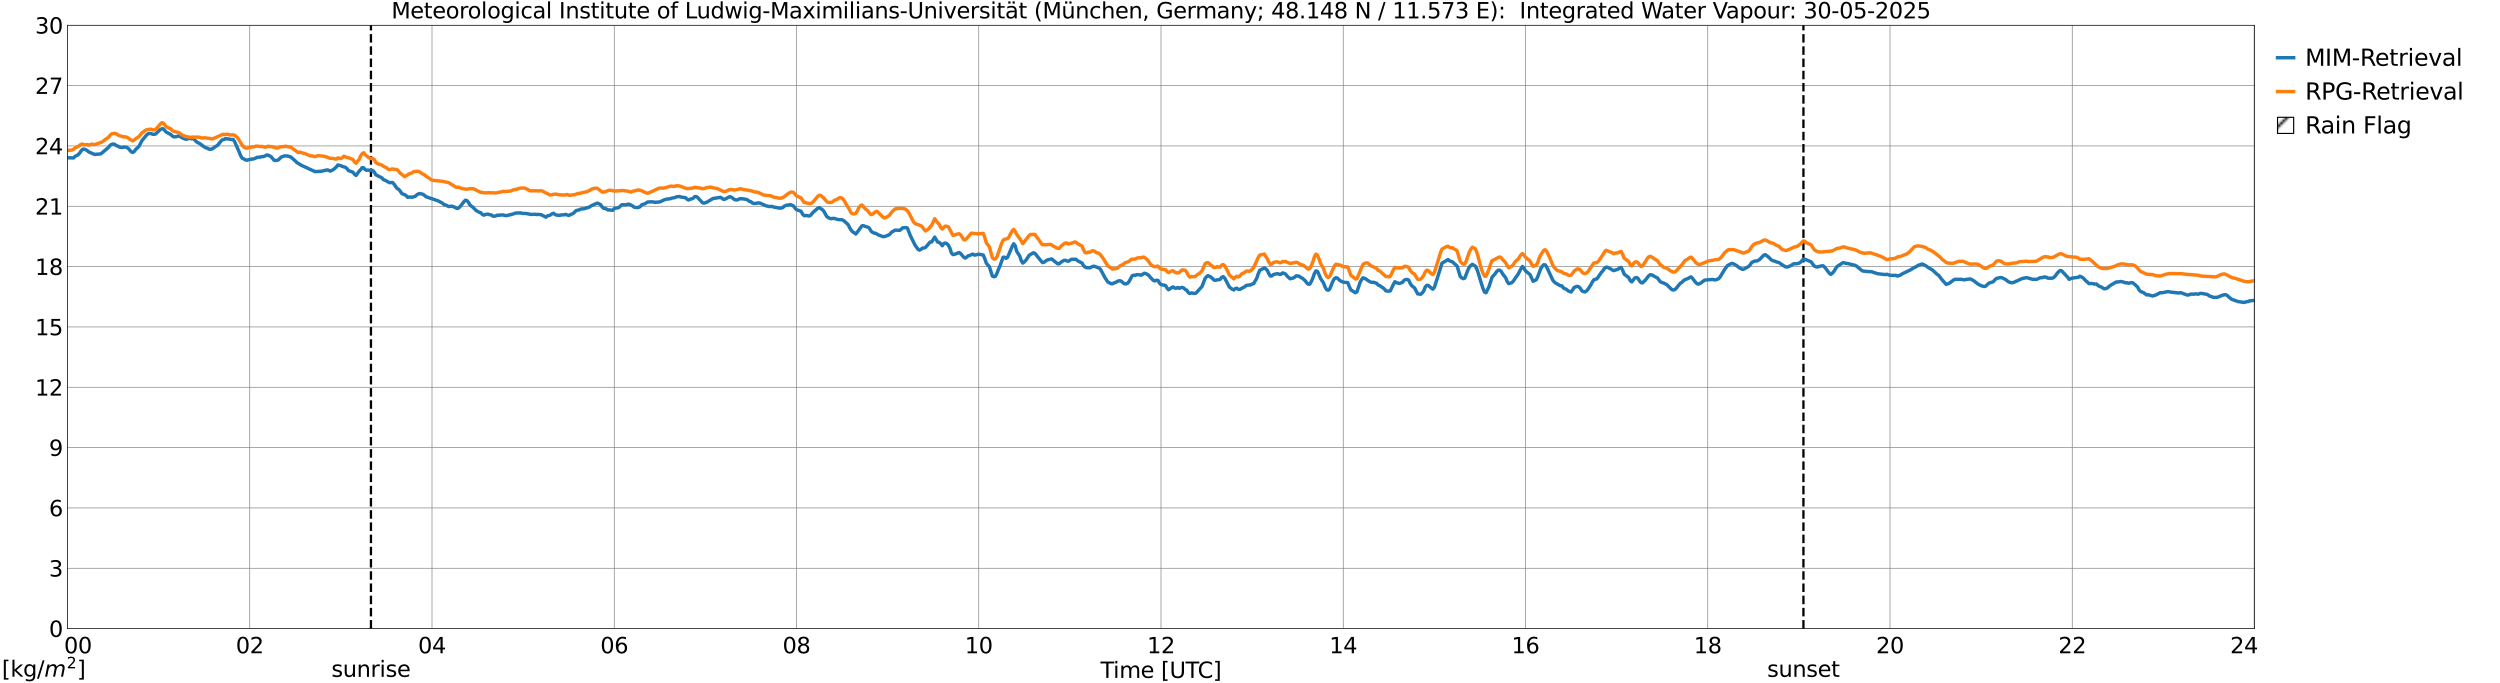 <?xml version="1.0" encoding="utf-8" standalone="no"?>
<!DOCTYPE svg PUBLIC "-//W3C//DTD SVG 1.1//EN"
  "http://www.w3.org/Graphics/SVG/1.1/DTD/svg11.dtd">
<svg xmlns:xlink="http://www.w3.org/1999/xlink" width="1085.4pt" height="296.64pt" viewBox="0 0 1085.4 296.64" xmlns="http://www.w3.org/2000/svg" version="1.1">
 <defs>
  <style type="text/css">*{stroke-linejoin: round; stroke-linecap: butt}</style>
 </defs>
 <g id="figure_1">
  <g id="patch_1">
   <path d="M 0 296.64 
L 1085.4 296.64 
L 1085.4 0 
L 0 0 
z
" style="fill: #ffffff"/>
  </g>
  <g id="axes_1">
   <g id="patch_2">
    <path d="M 29.306 272.909 
L 978.814 272.909 
L 978.814 10.976 
L 29.306 10.976 
z
" style="fill: #ffffff"/>
   </g>
   <g id="patch_3">
    <path d="M 978.814 272.909 
L 978.814 272.909 
L 978.814 10.976 
L 978.814 10.976 
z
" clip-path="url(#p57e39a2aac)" style="fill: #d3d3d3; stroke: #d3d3d3; stroke-linejoin: miter"/>
   </g>
   <g id="matplotlib.axis_1">
    <g id="xtick_1">
     <g id="line2d_1">
      <path d="M 29.306 272.909 
L 29.306 10.976 
" clip-path="url(#p57e39a2aac)" style="fill: none; stroke: #808080; stroke-width: 0.3; stroke-linecap: square"/>
     </g>
     <g id="line2d_2"/>
     <g id="text_1">
      <!--    00 -->
      <g transform="translate(18.733 283.627) scale(0.095 -0.095)">
       <defs>
        <path id="DejaVuSans-20" transform="scale(0.016)"/>
        <path id="DejaVuSans-30" d="M 2034 4250 
Q 1547 4250 1301 3770 
Q 1056 3291 1056 2328 
Q 1056 1369 1301 889 
Q 1547 409 2034 409 
Q 2525 409 2770 889 
Q 3016 1369 3016 2328 
Q 3016 3291 2770 3770 
Q 2525 4250 2034 4250 
z
M 2034 4750 
Q 2819 4750 3233 4129 
Q 3647 3509 3647 2328 
Q 3647 1150 3233 529 
Q 2819 -91 2034 -91 
Q 1250 -91 836 529 
Q 422 1150 422 2328 
Q 422 3509 836 4129 
Q 1250 4750 2034 4750 
z
" transform="scale(0.016)"/>
       </defs>
       <use xlink:href="#DejaVuSans-20"/>
       <use xlink:href="#DejaVuSans-20" transform="translate(31.787 0)"/>
       <use xlink:href="#DejaVuSans-20" transform="translate(63.574 0)"/>
       <use xlink:href="#DejaVuSans-30" transform="translate(95.361 0)"/>
       <use xlink:href="#DejaVuSans-30" transform="translate(158.984 0)"/>
      </g>
     </g>
    </g>
    <g id="xtick_2">
     <g id="line2d_3">
      <path d="M 108.431 272.909 
L 108.431 10.976 
" clip-path="url(#p57e39a2aac)" style="fill: none; stroke: #808080; stroke-width: 0.3; stroke-linecap: square"/>
     </g>
     <g id="line2d_4"/>
     <g id="text_2">
      <!-- 02 -->
      <g transform="translate(102.387 283.627) scale(0.095 -0.095)">
       <defs>
        <path id="DejaVuSans-32" d="M 1228 531 
L 3431 531 
L 3431 0 
L 469 0 
L 469 531 
Q 828 903 1448 1529 
Q 2069 2156 2228 2338 
Q 2531 2678 2651 2914 
Q 2772 3150 2772 3378 
Q 2772 3750 2511 3984 
Q 2250 4219 1831 4219 
Q 1534 4219 1204 4116 
Q 875 4013 500 3803 
L 500 4441 
Q 881 4594 1212 4672 
Q 1544 4750 1819 4750 
Q 2544 4750 2975 4387 
Q 3406 4025 3406 3419 
Q 3406 3131 3298 2873 
Q 3191 2616 2906 2266 
Q 2828 2175 2409 1742 
Q 1991 1309 1228 531 
z
" transform="scale(0.016)"/>
       </defs>
       <use xlink:href="#DejaVuSans-30"/>
       <use xlink:href="#DejaVuSans-32" transform="translate(63.623 0)"/>
      </g>
     </g>
    </g>
    <g id="xtick_3">
     <g id="line2d_5">
      <path d="M 187.557 272.909 
L 187.557 10.976 
" clip-path="url(#p57e39a2aac)" style="fill: none; stroke: #808080; stroke-width: 0.3; stroke-linecap: square"/>
     </g>
     <g id="line2d_6"/>
     <g id="text_3">
      <!-- 04 -->
      <g transform="translate(181.513 283.627) scale(0.095 -0.095)">
       <defs>
        <path id="DejaVuSans-34" d="M 2419 4116 
L 825 1625 
L 2419 1625 
L 2419 4116 
z
M 2253 4666 
L 3047 4666 
L 3047 1625 
L 3713 1625 
L 3713 1100 
L 3047 1100 
L 3047 0 
L 2419 0 
L 2419 1100 
L 313 1100 
L 313 1709 
L 2253 4666 
z
" transform="scale(0.016)"/>
       </defs>
       <use xlink:href="#DejaVuSans-30"/>
       <use xlink:href="#DejaVuSans-34" transform="translate(63.623 0)"/>
      </g>
     </g>
    </g>
    <g id="xtick_4">
     <g id="line2d_7">
      <path d="M 266.683 272.909 
L 266.683 10.976 
" clip-path="url(#p57e39a2aac)" style="fill: none; stroke: #808080; stroke-width: 0.3; stroke-linecap: square"/>
     </g>
     <g id="line2d_8"/>
     <g id="text_4">
      <!-- 06 -->
      <g transform="translate(260.638 283.627) scale(0.095 -0.095)">
       <defs>
        <path id="DejaVuSans-36" d="M 2113 2584 
Q 1688 2584 1439 2293 
Q 1191 2003 1191 1497 
Q 1191 994 1439 701 
Q 1688 409 2113 409 
Q 2538 409 2786 701 
Q 3034 994 3034 1497 
Q 3034 2003 2786 2293 
Q 2538 2584 2113 2584 
z
M 3366 4563 
L 3366 3988 
Q 3128 4100 2886 4159 
Q 2644 4219 2406 4219 
Q 1781 4219 1451 3797 
Q 1122 3375 1075 2522 
Q 1259 2794 1537 2939 
Q 1816 3084 2150 3084 
Q 2853 3084 3261 2657 
Q 3669 2231 3669 1497 
Q 3669 778 3244 343 
Q 2819 -91 2113 -91 
Q 1303 -91 875 529 
Q 447 1150 447 2328 
Q 447 3434 972 4092 
Q 1497 4750 2381 4750 
Q 2619 4750 2861 4703 
Q 3103 4656 3366 4563 
z
" transform="scale(0.016)"/>
       </defs>
       <use xlink:href="#DejaVuSans-30"/>
       <use xlink:href="#DejaVuSans-36" transform="translate(63.623 0)"/>
      </g>
     </g>
    </g>
    <g id="xtick_5">
     <g id="line2d_9">
      <path d="M 345.808 272.909 
L 345.808 10.976 
" clip-path="url(#p57e39a2aac)" style="fill: none; stroke: #808080; stroke-width: 0.3; stroke-linecap: square"/>
     </g>
     <g id="line2d_10"/>
     <g id="text_5">
      <!-- 08 -->
      <g transform="translate(339.764 283.627) scale(0.095 -0.095)">
       <defs>
        <path id="DejaVuSans-38" d="M 2034 2216 
Q 1584 2216 1326 1975 
Q 1069 1734 1069 1313 
Q 1069 891 1326 650 
Q 1584 409 2034 409 
Q 2484 409 2743 651 
Q 3003 894 3003 1313 
Q 3003 1734 2745 1975 
Q 2488 2216 2034 2216 
z
M 1403 2484 
Q 997 2584 770 2862 
Q 544 3141 544 3541 
Q 544 4100 942 4425 
Q 1341 4750 2034 4750 
Q 2731 4750 3128 4425 
Q 3525 4100 3525 3541 
Q 3525 3141 3298 2862 
Q 3072 2584 2669 2484 
Q 3125 2378 3379 2068 
Q 3634 1759 3634 1313 
Q 3634 634 3220 271 
Q 2806 -91 2034 -91 
Q 1263 -91 848 271 
Q 434 634 434 1313 
Q 434 1759 690 2068 
Q 947 2378 1403 2484 
z
M 1172 3481 
Q 1172 3119 1398 2916 
Q 1625 2713 2034 2713 
Q 2441 2713 2670 2916 
Q 2900 3119 2900 3481 
Q 2900 3844 2670 4047 
Q 2441 4250 2034 4250 
Q 1625 4250 1398 4047 
Q 1172 3844 1172 3481 
z
" transform="scale(0.016)"/>
       </defs>
       <use xlink:href="#DejaVuSans-30"/>
       <use xlink:href="#DejaVuSans-38" transform="translate(63.623 0)"/>
      </g>
     </g>
    </g>
    <g id="xtick_6">
     <g id="line2d_11">
      <path d="M 424.934 272.909 
L 424.934 10.976 
" clip-path="url(#p57e39a2aac)" style="fill: none; stroke: #808080; stroke-width: 0.3; stroke-linecap: square"/>
     </g>
     <g id="line2d_12"/>
     <g id="text_6">
      <!-- 10 -->
      <g transform="translate(418.89 283.627) scale(0.095 -0.095)">
       <defs>
        <path id="DejaVuSans-31" d="M 794 531 
L 1825 531 
L 1825 4091 
L 703 3866 
L 703 4441 
L 1819 4666 
L 2450 4666 
L 2450 531 
L 3481 531 
L 3481 0 
L 794 0 
L 794 531 
z
" transform="scale(0.016)"/>
       </defs>
       <use xlink:href="#DejaVuSans-31"/>
       <use xlink:href="#DejaVuSans-30" transform="translate(63.623 0)"/>
      </g>
     </g>
    </g>
    <g id="xtick_7">
     <g id="line2d_13">
      <path d="M 504.06 272.909 
L 504.06 10.976 
" clip-path="url(#p57e39a2aac)" style="fill: none; stroke: #808080; stroke-width: 0.3; stroke-linecap: square"/>
     </g>
     <g id="line2d_14"/>
     <g id="text_7">
      <!-- 12 -->
      <g transform="translate(498.015 283.627) scale(0.095 -0.095)">
       <use xlink:href="#DejaVuSans-31"/>
       <use xlink:href="#DejaVuSans-32" transform="translate(63.623 0)"/>
      </g>
     </g>
    </g>
    <g id="xtick_8">
     <g id="line2d_15">
      <path d="M 583.185 272.909 
L 583.185 10.976 
" clip-path="url(#p57e39a2aac)" style="fill: none; stroke: #808080; stroke-width: 0.3; stroke-linecap: square"/>
     </g>
     <g id="line2d_16"/>
     <g id="text_8">
      <!-- 14 -->
      <g transform="translate(577.141 283.627) scale(0.095 -0.095)">
       <use xlink:href="#DejaVuSans-31"/>
       <use xlink:href="#DejaVuSans-34" transform="translate(63.623 0)"/>
      </g>
     </g>
    </g>
    <g id="xtick_9">
     <g id="line2d_17">
      <path d="M 662.311 272.909 
L 662.311 10.976 
" clip-path="url(#p57e39a2aac)" style="fill: none; stroke: #808080; stroke-width: 0.3; stroke-linecap: square"/>
     </g>
     <g id="line2d_18"/>
     <g id="text_9">
      <!-- 16 -->
      <g transform="translate(656.267 283.627) scale(0.095 -0.095)">
       <use xlink:href="#DejaVuSans-31"/>
       <use xlink:href="#DejaVuSans-36" transform="translate(63.623 0)"/>
      </g>
     </g>
    </g>
    <g id="xtick_10">
     <g id="line2d_19">
      <path d="M 741.437 272.909 
L 741.437 10.976 
" clip-path="url(#p57e39a2aac)" style="fill: none; stroke: #808080; stroke-width: 0.3; stroke-linecap: square"/>
     </g>
     <g id="line2d_20"/>
     <g id="text_10">
      <!-- 18 -->
      <g transform="translate(735.392 283.627) scale(0.095 -0.095)">
       <use xlink:href="#DejaVuSans-31"/>
       <use xlink:href="#DejaVuSans-38" transform="translate(63.623 0)"/>
      </g>
     </g>
    </g>
    <g id="xtick_11">
     <g id="line2d_21">
      <path d="M 820.562 272.909 
L 820.562 10.976 
" clip-path="url(#p57e39a2aac)" style="fill: none; stroke: #808080; stroke-width: 0.3; stroke-linecap: square"/>
     </g>
     <g id="line2d_22"/>
     <g id="text_11">
      <!-- 20 -->
      <g transform="translate(814.518 283.627) scale(0.095 -0.095)">
       <use xlink:href="#DejaVuSans-32"/>
       <use xlink:href="#DejaVuSans-30" transform="translate(63.623 0)"/>
      </g>
     </g>
    </g>
    <g id="xtick_12">
     <g id="line2d_23">
      <path d="M 899.688 272.909 
L 899.688 10.976 
" clip-path="url(#p57e39a2aac)" style="fill: none; stroke: #808080; stroke-width: 0.3; stroke-linecap: square"/>
     </g>
     <g id="line2d_24"/>
     <g id="text_12">
      <!-- 22 -->
      <g transform="translate(893.644 283.627) scale(0.095 -0.095)">
       <use xlink:href="#DejaVuSans-32"/>
       <use xlink:href="#DejaVuSans-32" transform="translate(63.623 0)"/>
      </g>
     </g>
    </g>
    <g id="xtick_13">
     <g id="line2d_25">
      <path d="M 978.814 272.909 
L 978.814 10.976 
" clip-path="url(#p57e39a2aac)" style="fill: none; stroke: #808080; stroke-width: 0.3; stroke-linecap: square"/>
     </g>
     <g id="line2d_26"/>
     <g id="text_13">
      <!-- 24    -->
      <g transform="translate(968.241 283.627) scale(0.095 -0.095)">
       <use xlink:href="#DejaVuSans-32"/>
       <use xlink:href="#DejaVuSans-34" transform="translate(63.623 0)"/>
       <use xlink:href="#DejaVuSans-20" transform="translate(127.246 0)"/>
       <use xlink:href="#DejaVuSans-20" transform="translate(159.033 0)"/>
       <use xlink:href="#DejaVuSans-20" transform="translate(190.82 0)"/>
      </g>
     </g>
    </g>
    <g id="text_14">
     <!-- Time [UTC] -->
     <g transform="translate(477.806 294.322) scale(0.095 -0.095)">
      <defs>
       <path id="DejaVuSans-54" d="M -19 4666 
L 3928 4666 
L 3928 4134 
L 2272 4134 
L 2272 0 
L 1638 0 
L 1638 4134 
L -19 4134 
L -19 4666 
z
" transform="scale(0.016)"/>
       <path id="DejaVuSans-69" d="M 603 3500 
L 1178 3500 
L 1178 0 
L 603 0 
L 603 3500 
z
M 603 4863 
L 1178 4863 
L 1178 4134 
L 603 4134 
L 603 4863 
z
" transform="scale(0.016)"/>
       <path id="DejaVuSans-6d" d="M 3328 2828 
Q 3544 3216 3844 3400 
Q 4144 3584 4550 3584 
Q 5097 3584 5394 3201 
Q 5691 2819 5691 2113 
L 5691 0 
L 5113 0 
L 5113 2094 
Q 5113 2597 4934 2840 
Q 4756 3084 4391 3084 
Q 3944 3084 3684 2787 
Q 3425 2491 3425 1978 
L 3425 0 
L 2847 0 
L 2847 2094 
Q 2847 2600 2669 2842 
Q 2491 3084 2119 3084 
Q 1678 3084 1418 2786 
Q 1159 2488 1159 1978 
L 1159 0 
L 581 0 
L 581 3500 
L 1159 3500 
L 1159 2956 
Q 1356 3278 1631 3431 
Q 1906 3584 2284 3584 
Q 2666 3584 2933 3390 
Q 3200 3197 3328 2828 
z
" transform="scale(0.016)"/>
       <path id="DejaVuSans-65" d="M 3597 1894 
L 3597 1613 
L 953 1613 
Q 991 1019 1311 708 
Q 1631 397 2203 397 
Q 2534 397 2845 478 
Q 3156 559 3463 722 
L 3463 178 
Q 3153 47 2828 -22 
Q 2503 -91 2169 -91 
Q 1331 -91 842 396 
Q 353 884 353 1716 
Q 353 2575 817 3079 
Q 1281 3584 2069 3584 
Q 2775 3584 3186 3129 
Q 3597 2675 3597 1894 
z
M 3022 2063 
Q 3016 2534 2758 2815 
Q 2500 3097 2075 3097 
Q 1594 3097 1305 2825 
Q 1016 2553 972 2059 
L 3022 2063 
z
" transform="scale(0.016)"/>
       <path id="DejaVuSans-5b" d="M 550 4863 
L 1875 4863 
L 1875 4416 
L 1125 4416 
L 1125 -397 
L 1875 -397 
L 1875 -844 
L 550 -844 
L 550 4863 
z
" transform="scale(0.016)"/>
       <path id="DejaVuSans-55" d="M 556 4666 
L 1191 4666 
L 1191 1831 
Q 1191 1081 1462 751 
Q 1734 422 2344 422 
Q 2950 422 3222 751 
Q 3494 1081 3494 1831 
L 3494 4666 
L 4128 4666 
L 4128 1753 
Q 4128 841 3676 375 
Q 3225 -91 2344 -91 
Q 1459 -91 1007 375 
Q 556 841 556 1753 
L 556 4666 
z
" transform="scale(0.016)"/>
       <path id="DejaVuSans-43" d="M 4122 4306 
L 4122 3641 
Q 3803 3938 3442 4084 
Q 3081 4231 2675 4231 
Q 1875 4231 1450 3742 
Q 1025 3253 1025 2328 
Q 1025 1406 1450 917 
Q 1875 428 2675 428 
Q 3081 428 3442 575 
Q 3803 722 4122 1019 
L 4122 359 
Q 3791 134 3420 21 
Q 3050 -91 2638 -91 
Q 1578 -91 968 557 
Q 359 1206 359 2328 
Q 359 3453 968 4101 
Q 1578 4750 2638 4750 
Q 3056 4750 3426 4639 
Q 3797 4528 4122 4306 
z
" transform="scale(0.016)"/>
       <path id="DejaVuSans-5d" d="M 1947 4863 
L 1947 -844 
L 622 -844 
L 622 -397 
L 1369 -397 
L 1369 4416 
L 622 4416 
L 622 4863 
L 1947 4863 
z
" transform="scale(0.016)"/>
      </defs>
      <use xlink:href="#DejaVuSans-54"/>
      <use xlink:href="#DejaVuSans-69" transform="translate(57.959 0)"/>
      <use xlink:href="#DejaVuSans-6d" transform="translate(85.742 0)"/>
      <use xlink:href="#DejaVuSans-65" transform="translate(183.154 0)"/>
      <use xlink:href="#DejaVuSans-20" transform="translate(244.678 0)"/>
      <use xlink:href="#DejaVuSans-5b" transform="translate(276.465 0)"/>
      <use xlink:href="#DejaVuSans-55" transform="translate(315.479 0)"/>
      <use xlink:href="#DejaVuSans-54" transform="translate(388.672 0)"/>
      <use xlink:href="#DejaVuSans-43" transform="translate(443.881 0)"/>
      <use xlink:href="#DejaVuSans-5d" transform="translate(513.705 0)"/>
     </g>
    </g>
   </g>
   <g id="matplotlib.axis_2">
    <g id="ytick_1">
     <g id="line2d_27">
      <path d="M 29.306 272.909 
L 978.814 272.909 
" clip-path="url(#p57e39a2aac)" style="fill: none; stroke: #808080; stroke-width: 0.3; stroke-linecap: square"/>
     </g>
     <g id="line2d_28"/>
     <g id="text_15">
      <!-- 0 -->
      <g transform="translate(21.261 276.518) scale(0.095 -0.095)">
       <use xlink:href="#DejaVuSans-30"/>
      </g>
     </g>
    </g>
    <g id="ytick_2">
     <g id="line2d_29">
      <path d="M 29.306 246.715 
L 978.814 246.715 
" clip-path="url(#p57e39a2aac)" style="fill: none; stroke: #808080; stroke-width: 0.3; stroke-linecap: square"/>
     </g>
     <g id="line2d_30"/>
     <g id="text_16">
      <!-- 3 -->
      <g transform="translate(21.261 250.325) scale(0.095 -0.095)">
       <defs>
        <path id="DejaVuSans-33" d="M 2597 2516 
Q 3050 2419 3304 2112 
Q 3559 1806 3559 1356 
Q 3559 666 3084 287 
Q 2609 -91 1734 -91 
Q 1441 -91 1130 -33 
Q 819 25 488 141 
L 488 750 
Q 750 597 1062 519 
Q 1375 441 1716 441 
Q 2309 441 2620 675 
Q 2931 909 2931 1356 
Q 2931 1769 2642 2001 
Q 2353 2234 1838 2234 
L 1294 2234 
L 1294 2753 
L 1863 2753 
Q 2328 2753 2575 2939 
Q 2822 3125 2822 3475 
Q 2822 3834 2567 4026 
Q 2313 4219 1838 4219 
Q 1578 4219 1281 4162 
Q 984 4106 628 3988 
L 628 4550 
Q 988 4650 1302 4700 
Q 1616 4750 1894 4750 
Q 2613 4750 3031 4423 
Q 3450 4097 3450 3541 
Q 3450 3153 3228 2886 
Q 3006 2619 2597 2516 
z
" transform="scale(0.016)"/>
       </defs>
       <use xlink:href="#DejaVuSans-33"/>
      </g>
     </g>
    </g>
    <g id="ytick_3">
     <g id="line2d_31">
      <path d="M 29.306 220.522 
L 978.814 220.522 
" clip-path="url(#p57e39a2aac)" style="fill: none; stroke: #808080; stroke-width: 0.3; stroke-linecap: square"/>
     </g>
     <g id="line2d_32"/>
     <g id="text_17">
      <!-- 6 -->
      <g transform="translate(21.261 224.131) scale(0.095 -0.095)">
       <use xlink:href="#DejaVuSans-36"/>
      </g>
     </g>
    </g>
    <g id="ytick_4">
     <g id="line2d_33">
      <path d="M 29.306 194.329 
L 978.814 194.329 
" clip-path="url(#p57e39a2aac)" style="fill: none; stroke: #808080; stroke-width: 0.3; stroke-linecap: square"/>
     </g>
     <g id="line2d_34"/>
     <g id="text_18">
      <!-- 9 -->
      <g transform="translate(21.261 197.938) scale(0.095 -0.095)">
       <defs>
        <path id="DejaVuSans-39" d="M 703 97 
L 703 672 
Q 941 559 1184 500 
Q 1428 441 1663 441 
Q 2288 441 2617 861 
Q 2947 1281 2994 2138 
Q 2813 1869 2534 1725 
Q 2256 1581 1919 1581 
Q 1219 1581 811 2004 
Q 403 2428 403 3163 
Q 403 3881 828 4315 
Q 1253 4750 1959 4750 
Q 2769 4750 3195 4129 
Q 3622 3509 3622 2328 
Q 3622 1225 3098 567 
Q 2575 -91 1691 -91 
Q 1453 -91 1209 -44 
Q 966 3 703 97 
z
M 1959 2075 
Q 2384 2075 2632 2365 
Q 2881 2656 2881 3163 
Q 2881 3666 2632 3958 
Q 2384 4250 1959 4250 
Q 1534 4250 1286 3958 
Q 1038 3666 1038 3163 
Q 1038 2656 1286 2365 
Q 1534 2075 1959 2075 
z
" transform="scale(0.016)"/>
       </defs>
       <use xlink:href="#DejaVuSans-39"/>
      </g>
     </g>
    </g>
    <g id="ytick_5">
     <g id="line2d_35">
      <path d="M 29.306 168.136 
L 978.814 168.136 
" clip-path="url(#p57e39a2aac)" style="fill: none; stroke: #808080; stroke-width: 0.3; stroke-linecap: square"/>
     </g>
     <g id="line2d_36"/>
     <g id="text_19">
      <!-- 12 -->
      <g transform="translate(15.217 171.745) scale(0.095 -0.095)">
       <use xlink:href="#DejaVuSans-31"/>
       <use xlink:href="#DejaVuSans-32" transform="translate(63.623 0)"/>
      </g>
     </g>
    </g>
    <g id="ytick_6">
     <g id="line2d_37">
      <path d="M 29.306 141.942 
L 978.814 141.942 
" clip-path="url(#p57e39a2aac)" style="fill: none; stroke: #808080; stroke-width: 0.3; stroke-linecap: square"/>
     </g>
     <g id="line2d_38"/>
     <g id="text_20">
      <!-- 15 -->
      <g transform="translate(15.217 145.551) scale(0.095 -0.095)">
       <defs>
        <path id="DejaVuSans-35" d="M 691 4666 
L 3169 4666 
L 3169 4134 
L 1269 4134 
L 1269 2991 
Q 1406 3038 1543 3061 
Q 1681 3084 1819 3084 
Q 2600 3084 3056 2656 
Q 3513 2228 3513 1497 
Q 3513 744 3044 326 
Q 2575 -91 1722 -91 
Q 1428 -91 1123 -41 
Q 819 9 494 109 
L 494 744 
Q 775 591 1075 516 
Q 1375 441 1709 441 
Q 2250 441 2565 725 
Q 2881 1009 2881 1497 
Q 2881 1984 2565 2268 
Q 2250 2553 1709 2553 
Q 1456 2553 1204 2497 
Q 953 2441 691 2322 
L 691 4666 
z
" transform="scale(0.016)"/>
       </defs>
       <use xlink:href="#DejaVuSans-31"/>
       <use xlink:href="#DejaVuSans-35" transform="translate(63.623 0)"/>
      </g>
     </g>
    </g>
    <g id="ytick_7">
     <g id="line2d_39">
      <path d="M 29.306 115.749 
L 978.814 115.749 
" clip-path="url(#p57e39a2aac)" style="fill: none; stroke: #808080; stroke-width: 0.3; stroke-linecap: square"/>
     </g>
     <g id="line2d_40"/>
     <g id="text_21">
      <!-- 18 -->
      <g transform="translate(15.217 119.358) scale(0.095 -0.095)">
       <use xlink:href="#DejaVuSans-31"/>
       <use xlink:href="#DejaVuSans-38" transform="translate(63.623 0)"/>
      </g>
     </g>
    </g>
    <g id="ytick_8">
     <g id="line2d_41">
      <path d="M 29.306 89.556 
L 978.814 89.556 
" clip-path="url(#p57e39a2aac)" style="fill: none; stroke: #808080; stroke-width: 0.3; stroke-linecap: square"/>
     </g>
     <g id="line2d_42"/>
     <g id="text_22">
      <!-- 21 -->
      <g transform="translate(15.217 93.165) scale(0.095 -0.095)">
       <use xlink:href="#DejaVuSans-32"/>
       <use xlink:href="#DejaVuSans-31" transform="translate(63.623 0)"/>
      </g>
     </g>
    </g>
    <g id="ytick_9">
     <g id="line2d_43">
      <path d="M 29.306 63.362 
L 978.814 63.362 
" clip-path="url(#p57e39a2aac)" style="fill: none; stroke: #808080; stroke-width: 0.3; stroke-linecap: square"/>
     </g>
     <g id="line2d_44"/>
     <g id="text_23">
      <!-- 24 -->
      <g transform="translate(15.217 66.972) scale(0.095 -0.095)">
       <use xlink:href="#DejaVuSans-32"/>
       <use xlink:href="#DejaVuSans-34" transform="translate(63.623 0)"/>
      </g>
     </g>
    </g>
    <g id="ytick_10">
     <g id="line2d_45">
      <path d="M 29.306 37.169 
L 978.814 37.169 
" clip-path="url(#p57e39a2aac)" style="fill: none; stroke: #808080; stroke-width: 0.3; stroke-linecap: square"/>
     </g>
     <g id="line2d_46"/>
     <g id="text_24">
      <!-- 27 -->
      <g transform="translate(15.217 40.778) scale(0.095 -0.095)">
       <defs>
        <path id="DejaVuSans-37" d="M 525 4666 
L 3525 4666 
L 3525 4397 
L 1831 0 
L 1172 0 
L 2766 4134 
L 525 4134 
L 525 4666 
z
" transform="scale(0.016)"/>
       </defs>
       <use xlink:href="#DejaVuSans-32"/>
       <use xlink:href="#DejaVuSans-37" transform="translate(63.623 0)"/>
      </g>
     </g>
    </g>
    <g id="ytick_11">
     <g id="line2d_47">
      <path d="M 29.306 10.976 
L 978.814 10.976 
" clip-path="url(#p57e39a2aac)" style="fill: none; stroke: #808080; stroke-width: 0.3; stroke-linecap: square"/>
     </g>
     <g id="line2d_48"/>
     <g id="text_25">
      <!-- 30 -->
      <g transform="translate(15.217 14.585) scale(0.095 -0.095)">
       <use xlink:href="#DejaVuSans-33"/>
       <use xlink:href="#DejaVuSans-30" transform="translate(63.623 0)"/>
      </g>
     </g>
    </g>
   </g>
   <g id="line2d_49">
    <path d="M 161.05 272.909 
L 161.05 10.976 
" clip-path="url(#p57e39a2aac)" style="fill: none; stroke-dasharray: 3.7,1.6; stroke-dashoffset: 0; stroke: #000000"/>
   </g>
   <g id="line2d_50">
    <path d="M 782.978 272.909 
L 782.978 10.976 
" clip-path="url(#p57e39a2aac)" style="fill: none; stroke-dasharray: 3.7,1.6; stroke-dashoffset: 0; stroke: #000000"/>
   </g>
   <g id="line2d_51">
    <path d="M 29.306 68.488 
L 31.943 68.571 
L 32.603 67.892 
L 33.921 67.194 
L 34.581 66.441 
L 35.24 65.494 
L 35.9 64.796 
L 36.559 64.764 
L 37.218 64.999 
L 37.878 65.373 
L 38.537 65.961 
L 40.515 66.814 
L 41.175 67.1 
L 41.834 66.935 
L 42.493 66.951 
L 43.812 66.788 
L 47.109 63.985 
L 47.768 63.13 
L 48.428 62.694 
L 49.087 62.537 
L 49.747 62.636 
L 50.406 63.181 
L 51.065 63.383 
L 51.725 63.764 
L 52.384 64.002 
L 53.043 64.047 
L 53.703 63.815 
L 55.022 63.972 
L 55.681 64.439 
L 57 65.92 
L 57.659 66.189 
L 58.319 65.708 
L 58.978 64.805 
L 60.297 63.599 
L 61.615 61.068 
L 63.594 58.681 
L 64.253 58.097 
L 64.912 57.926 
L 65.572 57.983 
L 66.231 58.277 
L 66.89 58.335 
L 67.55 58.191 
L 69.528 56.282 
L 70.187 55.949 
L 70.847 55.899 
L 72.166 57.354 
L 74.144 58.393 
L 74.803 59.038 
L 75.462 59.449 
L 76.781 59.296 
L 77.441 59.022 
L 78.1 59.135 
L 78.759 59.662 
L 79.419 59.993 
L 80.737 60.484 
L 82.056 60.067 
L 83.375 60.288 
L 84.034 60.179 
L 85.353 61.625 
L 86.672 62.304 
L 88.65 63.77 
L 89.309 64.117 
L 89.969 64.338 
L 90.628 64.683 
L 91.288 64.866 
L 91.947 64.687 
L 92.606 64.349 
L 93.266 63.813 
L 93.925 63.444 
L 94.584 62.947 
L 95.903 61.291 
L 96.563 60.703 
L 97.222 60.546 
L 97.881 60.192 
L 99.86 60.43 
L 100.519 60.623 
L 101.178 60.505 
L 101.838 61.428 
L 103.816 65.948 
L 104.475 67.577 
L 105.135 68.681 
L 105.794 68.956 
L 106.453 69.365 
L 107.113 69.582 
L 108.431 69.215 
L 110.41 68.92 
L 111.728 68.275 
L 113.047 68.214 
L 113.707 67.988 
L 114.366 67.966 
L 115.025 67.756 
L 115.685 67.328 
L 116.344 67.331 
L 117.663 67.987 
L 118.982 69.577 
L 119.641 69.707 
L 120.3 69.595 
L 120.96 69.351 
L 121.619 68.628 
L 122.278 68.093 
L 123.597 67.679 
L 124.916 67.744 
L 126.235 68.16 
L 128.213 69.866 
L 128.872 70.564 
L 130.85 71.768 
L 132.169 72.372 
L 136.785 74.523 
L 138.104 74.429 
L 139.422 74.37 
L 142.06 73.768 
L 142.719 73.938 
L 143.379 74.303 
L 144.697 73.657 
L 146.016 72.502 
L 146.676 71.642 
L 147.994 71.924 
L 148.654 72.264 
L 149.972 72.64 
L 150.632 73.197 
L 151.291 74.056 
L 153.269 74.768 
L 153.929 75.688 
L 154.588 76.164 
L 155.907 74.33 
L 156.566 73.67 
L 157.226 72.792 
L 157.885 72.859 
L 158.544 73.665 
L 159.204 73.935 
L 159.863 73.849 
L 160.523 74.079 
L 161.841 74.005 
L 162.501 74.747 
L 163.16 75.897 
L 165.798 77.21 
L 166.457 78.016 
L 167.116 78.22 
L 168.435 78.938 
L 169.094 79.308 
L 170.413 79.237 
L 171.073 79.938 
L 172.391 81.815 
L 173.051 82.186 
L 173.71 82.884 
L 174.37 83.926 
L 175.029 84.334 
L 175.688 84.483 
L 176.348 84.974 
L 177.007 85.682 
L 177.666 85.531 
L 178.985 85.628 
L 180.304 85.224 
L 180.963 84.601 
L 181.623 84.199 
L 182.282 84.03 
L 183.601 84.343 
L 184.26 84.766 
L 184.92 85.402 
L 190.195 87.196 
L 192.173 88.249 
L 192.832 88.888 
L 193.492 88.975 
L 194.81 89.677 
L 196.129 89.507 
L 197.448 89.958 
L 198.107 90.376 
L 198.767 90.513 
L 199.426 90.014 
L 200.085 89.303 
L 201.404 87.576 
L 202.063 86.925 
L 202.723 87.114 
L 203.382 87.83 
L 204.042 88.988 
L 205.36 90.041 
L 206.679 91.37 
L 207.998 92.132 
L 208.657 92.315 
L 209.317 92.988 
L 209.976 93.412 
L 211.295 92.978 
L 211.954 92.998 
L 212.614 93.244 
L 213.273 93.273 
L 213.932 93.799 
L 214.592 93.9 
L 215.251 93.755 
L 215.91 93.383 
L 216.57 93.491 
L 217.229 93.355 
L 218.548 93.351 
L 219.207 93.556 
L 219.867 93.624 
L 222.504 92.984 
L 223.823 92.54 
L 224.482 92.425 
L 225.142 92.481 
L 225.801 92.408 
L 227.12 92.685 
L 228.439 92.691 
L 230.417 93.094 
L 232.395 93.032 
L 233.054 93.161 
L 233.714 93.067 
L 235.033 93.239 
L 237.011 94.291 
L 237.67 93.72 
L 238.329 93.602 
L 238.989 93.326 
L 239.648 92.843 
L 240.308 92.585 
L 240.967 93.1 
L 241.626 93.392 
L 242.945 93.484 
L 243.604 93.343 
L 244.923 93.25 
L 245.583 93.074 
L 246.901 93.568 
L 248.88 92.632 
L 250.198 91.395 
L 251.517 91.095 
L 252.176 90.756 
L 253.495 90.626 
L 254.155 90.462 
L 254.814 90.182 
L 255.473 90.125 
L 256.792 89.291 
L 258.77 88.412 
L 259.43 88.198 
L 260.748 88.844 
L 261.408 89.834 
L 262.067 90.446 
L 262.726 90.449 
L 264.045 91.192 
L 264.705 91.118 
L 265.364 91.28 
L 266.023 91.265 
L 266.683 90.524 
L 268.661 90.129 
L 269.98 88.876 
L 271.958 88.92 
L 272.617 88.627 
L 273.277 88.713 
L 274.595 89.363 
L 275.255 89.934 
L 275.914 90.09 
L 276.573 90.116 
L 277.233 90.016 
L 277.892 89.778 
L 278.552 88.958 
L 279.211 88.688 
L 279.87 88.545 
L 281.189 87.695 
L 283.167 87.629 
L 284.486 87.831 
L 286.464 87.671 
L 288.442 86.742 
L 289.102 86.513 
L 291.08 86.257 
L 291.739 86.001 
L 293.058 85.789 
L 293.717 85.439 
L 295.036 85.316 
L 295.696 85.568 
L 297.674 85.85 
L 298.333 86.533 
L 298.992 86.832 
L 299.652 86.488 
L 300.311 86.352 
L 300.971 86.058 
L 301.63 85.357 
L 302.289 85.34 
L 302.949 85.784 
L 304.927 87.968 
L 305.586 88.215 
L 306.905 87.771 
L 308.883 86.571 
L 309.543 86.19 
L 312.839 85.673 
L 314.158 86.569 
L 314.818 86.449 
L 316.796 85.385 
L 317.455 85.6 
L 318.114 86.018 
L 318.774 86.578 
L 319.433 86.785 
L 320.093 86.795 
L 321.411 86.194 
L 322.071 86.342 
L 322.73 86.342 
L 324.049 86.576 
L 324.708 86.89 
L 325.368 87.44 
L 326.027 87.575 
L 326.686 88.156 
L 327.346 88.343 
L 328.005 88.308 
L 329.324 88.095 
L 329.983 88.174 
L 332.621 89.365 
L 333.94 89.665 
L 335.258 89.634 
L 335.918 89.901 
L 338.555 90.384 
L 339.215 90.315 
L 339.874 90.111 
L 340.533 89.482 
L 341.193 89.176 
L 342.512 88.963 
L 343.171 88.824 
L 344.49 89.412 
L 345.149 90.328 
L 345.808 91.033 
L 347.787 91.72 
L 348.446 92.959 
L 349.105 93.628 
L 350.424 93.582 
L 351.083 93.78 
L 351.743 93.639 
L 353.062 92.135 
L 355.04 90.419 
L 355.699 90.15 
L 357.018 91.002 
L 357.677 91.717 
L 358.996 94.095 
L 360.315 94.86 
L 360.974 94.95 
L 361.634 94.819 
L 362.293 94.834 
L 363.612 95.271 
L 364.271 95.362 
L 365.59 95.424 
L 366.249 95.718 
L 368.227 97.521 
L 368.887 98.869 
L 369.546 99.941 
L 370.206 100.665 
L 370.865 101.041 
L 371.524 101.61 
L 372.184 100.829 
L 374.162 98.106 
L 374.821 97.941 
L 375.481 98.241 
L 376.799 98.625 
L 377.459 99.085 
L 378.118 100.272 
L 378.777 100.852 
L 379.437 101.199 
L 380.096 101.254 
L 381.415 102.028 
L 383.393 102.761 
L 384.053 102.685 
L 385.371 102.212 
L 386.031 101.941 
L 387.349 100.614 
L 388.668 99.908 
L 390.646 100.023 
L 391.965 98.885 
L 393.284 98.822 
L 393.943 98.984 
L 395.262 102.358 
L 397.24 106.357 
L 398.559 108.254 
L 399.218 108.617 
L 399.878 108.231 
L 400.537 107.69 
L 401.196 107.683 
L 401.856 107.387 
L 403.834 105.06 
L 404.493 105.065 
L 405.812 102.94 
L 407.131 105.122 
L 407.79 105.244 
L 408.45 105.836 
L 409.109 106.688 
L 409.768 105.73 
L 410.428 105.502 
L 411.087 105.826 
L 411.746 106.411 
L 412.406 107.741 
L 413.065 109.825 
L 413.725 110.524 
L 414.384 110.44 
L 416.362 109.656 
L 417.022 110.03 
L 418.34 111.597 
L 419 112.048 
L 419.659 111.691 
L 420.318 111.065 
L 420.978 110.938 
L 422.297 110.315 
L 422.956 110.735 
L 423.615 110.686 
L 424.934 110.339 
L 426.912 110.736 
L 427.572 112.342 
L 428.231 114.287 
L 429.55 115.822 
L 430.869 119.883 
L 431.528 120.166 
L 432.187 119.932 
L 432.847 118.679 
L 433.506 116.886 
L 434.165 115.427 
L 435.484 111.7 
L 436.144 111.662 
L 436.803 112.159 
L 437.462 111.69 
L 438.781 108.572 
L 439.44 106.985 
L 440.1 105.841 
L 440.759 106.682 
L 441.419 109.118 
L 442.737 111.174 
L 443.397 113.191 
L 444.056 114.221 
L 444.716 113.721 
L 445.375 113.001 
L 446.034 112.109 
L 446.694 110.989 
L 447.353 110.484 
L 448.672 109.757 
L 449.331 110.007 
L 451.969 113.273 
L 452.628 114.021 
L 453.287 113.84 
L 454.606 112.892 
L 456.584 112.402 
L 457.903 113.51 
L 459.222 114.532 
L 459.881 114.508 
L 460.541 113.897 
L 461.859 113.077 
L 462.519 112.985 
L 463.178 113.292 
L 463.838 113.423 
L 465.156 112.584 
L 467.134 112.546 
L 467.794 113.174 
L 469.772 114.195 
L 470.431 115.344 
L 471.091 115.892 
L 471.75 116.236 
L 472.409 116.199 
L 473.069 116.327 
L 474.388 115.663 
L 475.047 115.581 
L 477.025 116.303 
L 477.685 116.8 
L 479.003 119.148 
L 479.663 120.455 
L 480.981 122.432 
L 482.3 123.132 
L 482.96 123.214 
L 483.619 122.849 
L 484.278 122.645 
L 485.597 121.944 
L 486.256 121.887 
L 486.916 122.145 
L 487.575 122.778 
L 488.235 123.233 
L 488.894 123.248 
L 489.553 123.004 
L 490.213 122.199 
L 491.532 119.752 
L 492.191 119.452 
L 492.85 119.598 
L 493.51 119.246 
L 494.169 119.256 
L 495.488 119.459 
L 496.807 118.629 
L 497.466 118.797 
L 498.125 119.118 
L 498.785 119.573 
L 499.444 120.451 
L 500.763 121.748 
L 501.422 121.964 
L 502.082 121.655 
L 502.741 121.722 
L 503.4 122.884 
L 504.06 123.558 
L 506.038 123.942 
L 506.697 125.069 
L 507.357 125.796 
L 508.675 124.877 
L 509.335 124.564 
L 509.994 125.082 
L 510.654 125.147 
L 511.313 124.839 
L 511.972 125.193 
L 512.632 124.886 
L 513.291 124.788 
L 513.95 125.053 
L 514.61 125.728 
L 515.269 125.987 
L 515.929 127.062 
L 516.588 127.437 
L 517.247 127.166 
L 518.566 127.407 
L 519.226 127.262 
L 521.863 124.385 
L 523.182 120.965 
L 523.841 120.101 
L 524.501 119.67 
L 525.819 120.357 
L 527.138 121.629 
L 527.797 121.706 
L 528.457 121.457 
L 529.116 121.474 
L 529.776 121.264 
L 530.435 120.357 
L 531.094 120.137 
L 531.754 120.775 
L 533.073 123.344 
L 533.732 124.612 
L 535.051 125.606 
L 535.71 125.866 
L 536.369 125.238 
L 537.029 125.144 
L 537.688 125.648 
L 538.348 125.634 
L 539.666 124.855 
L 540.326 124.6 
L 540.985 123.949 
L 542.304 123.733 
L 542.963 123.707 
L 543.623 123.337 
L 544.282 123.137 
L 545.601 120.884 
L 546.26 118.934 
L 546.919 117.373 
L 548.898 116.333 
L 549.557 116.717 
L 550.216 117.401 
L 550.876 118.81 
L 551.535 119.845 
L 552.195 119.819 
L 552.854 119.205 
L 554.173 118.854 
L 554.832 118.883 
L 555.491 119.074 
L 556.151 119.064 
L 556.81 118.497 
L 557.47 118.665 
L 558.129 118.976 
L 558.788 119.821 
L 560.107 121.029 
L 561.426 120.714 
L 562.085 120.373 
L 562.745 119.747 
L 564.063 119.909 
L 564.723 120.496 
L 565.382 120.726 
L 566.701 121.909 
L 567.36 122.871 
L 568.02 123.382 
L 568.679 123.363 
L 569.338 122.178 
L 569.998 120.694 
L 570.657 118.747 
L 571.317 117.601 
L 571.976 117.824 
L 572.635 119.193 
L 573.295 120.826 
L 574.613 122.826 
L 575.273 124.573 
L 575.932 125.708 
L 576.592 126.027 
L 577.251 125.597 
L 578.57 122.377 
L 579.229 121.111 
L 579.889 120.595 
L 580.548 120.696 
L 581.867 121.885 
L 583.185 122.511 
L 585.164 122.707 
L 585.823 124.435 
L 586.482 125.848 
L 588.46 127.087 
L 589.12 126.696 
L 590.439 122.749 
L 591.098 121.474 
L 591.757 120.622 
L 592.417 120.815 
L 593.076 121.154 
L 593.736 121.713 
L 595.054 122.461 
L 595.714 122.588 
L 596.373 122.558 
L 597.692 123.011 
L 598.351 123.764 
L 599.011 123.995 
L 600.989 125.385 
L 601.648 126.274 
L 602.967 126.425 
L 603.626 126.265 
L 604.945 123.485 
L 605.604 122.316 
L 606.264 122.731 
L 607.582 123.074 
L 608.901 122.587 
L 609.561 121.72 
L 610.22 121.37 
L 610.879 121.325 
L 611.539 121.541 
L 612.198 122.944 
L 612.858 123.966 
L 614.176 125.047 
L 615.495 127.579 
L 616.814 127.751 
L 617.473 127.188 
L 618.133 126.303 
L 618.792 124.616 
L 619.451 123.893 
L 620.111 123.908 
L 621.429 125.09 
L 622.089 125.555 
L 622.748 124.739 
L 624.067 120.66 
L 626.045 114.281 
L 628.683 112.681 
L 629.342 113.245 
L 630.661 113.711 
L 631.32 114.423 
L 631.98 114.909 
L 632.639 115.567 
L 633.958 120.004 
L 634.617 120.631 
L 635.276 120.978 
L 635.936 120.763 
L 637.255 117.369 
L 637.914 115.972 
L 638.573 115.264 
L 639.233 114.762 
L 640.552 115.573 
L 641.211 116.818 
L 641.87 118.792 
L 643.189 123.2 
L 643.848 125.235 
L 644.508 126.798 
L 645.167 127.109 
L 646.486 124.403 
L 647.805 120.31 
L 649.123 118.875 
L 649.783 117.906 
L 650.442 117.324 
L 651.102 117.303 
L 651.761 117.813 
L 652.42 118.966 
L 653.739 120.645 
L 654.399 122.327 
L 655.058 123.161 
L 656.377 122.721 
L 657.036 122.04 
L 658.355 120.062 
L 659.014 119.216 
L 660.333 116.661 
L 660.992 115.696 
L 661.652 116.512 
L 662.311 117.597 
L 664.289 119.231 
L 665.608 122.113 
L 666.927 121.52 
L 667.586 120.241 
L 668.905 116.688 
L 669.564 115.618 
L 670.224 114.95 
L 670.883 114.993 
L 671.542 115.98 
L 674.18 121.669 
L 674.839 122.438 
L 675.499 122.968 
L 677.477 124.07 
L 678.136 124.138 
L 678.796 125.056 
L 680.114 125.654 
L 680.774 126.246 
L 682.092 126.785 
L 682.752 125.903 
L 683.411 124.803 
L 684.73 124.291 
L 685.389 124.5 
L 686.049 125.058 
L 686.708 126.177 
L 687.368 126.58 
L 688.027 126.741 
L 688.686 126.422 
L 689.346 125.694 
L 690.664 123.724 
L 691.324 122.469 
L 691.983 121.465 
L 693.302 121.069 
L 695.28 118.238 
L 695.939 117.542 
L 696.599 116.524 
L 697.258 116.012 
L 697.918 116.033 
L 699.236 116.732 
L 700.555 117.49 
L 701.874 117.083 
L 702.533 116.847 
L 703.193 116.279 
L 703.852 116.098 
L 704.511 117.417 
L 705.171 119.039 
L 707.149 120.535 
L 707.808 121.926 
L 708.468 122.369 
L 709.786 120.663 
L 710.446 120.489 
L 711.105 120.785 
L 711.765 121.887 
L 712.424 122.673 
L 713.083 122.833 
L 714.402 121.572 
L 715.721 119.84 
L 716.38 119.304 
L 717.04 119.293 
L 718.358 120.028 
L 719.677 120.734 
L 720.337 121.711 
L 720.996 122.438 
L 722.315 122.903 
L 723.633 123.571 
L 724.952 124.873 
L 725.612 125.536 
L 726.271 125.922 
L 726.93 125.812 
L 727.59 125.385 
L 728.909 123.707 
L 729.568 122.953 
L 730.227 122.57 
L 730.887 121.868 
L 731.546 121.4 
L 732.865 120.921 
L 733.524 120.492 
L 734.184 120.216 
L 734.843 120.885 
L 736.162 122.583 
L 736.821 123.201 
L 737.48 123.365 
L 738.14 123.041 
L 740.118 121.612 
L 743.415 121.316 
L 744.734 121.543 
L 746.052 121.072 
L 746.712 120.379 
L 748.031 118.215 
L 748.69 117.08 
L 750.009 115.314 
L 751.327 114.587 
L 751.987 114.347 
L 752.646 114.561 
L 753.965 115.316 
L 755.284 116.356 
L 756.602 116.99 
L 757.262 116.766 
L 759.24 115.656 
L 759.899 114.893 
L 760.559 113.935 
L 761.878 113.327 
L 762.537 113.325 
L 763.196 113.136 
L 763.856 112.743 
L 765.834 110.727 
L 766.493 110.585 
L 767.812 111.6 
L 769.131 112.891 
L 769.79 113.225 
L 770.449 113.346 
L 771.109 113.637 
L 772.428 114.059 
L 773.746 114.953 
L 775.065 115.799 
L 775.725 115.938 
L 776.384 115.826 
L 777.703 115.223 
L 778.362 114.741 
L 779.021 114.467 
L 779.681 114.544 
L 781 114.287 
L 781.659 113.891 
L 782.978 112.473 
L 783.637 112.578 
L 786.275 113.658 
L 787.593 115.415 
L 788.253 115.798 
L 788.912 115.94 
L 790.89 115.416 
L 791.55 115.408 
L 792.209 115.985 
L 794.187 118.594 
L 794.847 119.11 
L 795.506 118.66 
L 796.165 117.897 
L 797.484 115.784 
L 800.122 114.048 
L 800.781 114.117 
L 801.44 114.343 
L 802.1 114.387 
L 805.397 115.204 
L 806.056 115.565 
L 808.034 117.203 
L 808.694 117.652 
L 810.672 117.882 
L 812.65 117.981 
L 813.969 118.453 
L 815.287 118.854 
L 817.925 119.149 
L 818.584 119.216 
L 819.244 119.071 
L 820.562 119.522 
L 823.2 119.573 
L 823.859 119.858 
L 825.178 119.379 
L 825.837 118.901 
L 829.794 116.994 
L 830.453 116.483 
L 831.772 115.846 
L 833.091 115.065 
L 833.75 114.911 
L 834.409 114.61 
L 835.069 114.826 
L 836.388 115.566 
L 837.047 116.073 
L 839.025 117.248 
L 841.003 119.093 
L 841.663 119.507 
L 842.981 121.248 
L 844.959 123.49 
L 846.278 122.992 
L 848.256 121.49 
L 848.916 121.243 
L 850.235 121.274 
L 851.553 121.266 
L 852.872 121.521 
L 853.531 121.314 
L 855.51 121.107 
L 856.828 121.821 
L 858.806 123.345 
L 860.125 124.037 
L 861.444 124.391 
L 862.103 124.251 
L 863.422 122.977 
L 865.4 122.319 
L 866.06 121.527 
L 866.719 120.924 
L 868.038 120.586 
L 868.697 120.491 
L 869.357 120.656 
L 870.675 121.309 
L 871.994 122.329 
L 872.653 122.598 
L 873.313 122.732 
L 873.972 122.732 
L 877.929 120.931 
L 879.907 120.534 
L 881.225 120.903 
L 882.544 121.305 
L 883.204 121.239 
L 883.863 121.319 
L 884.522 121.172 
L 885.841 120.529 
L 886.5 120.572 
L 887.16 120.344 
L 887.819 120.239 
L 888.479 120.401 
L 889.138 120.786 
L 891.116 120.77 
L 891.775 120.383 
L 892.435 119.665 
L 893.094 118.72 
L 893.754 118 
L 894.413 117.452 
L 895.072 117.562 
L 897.71 120.393 
L 898.369 121.283 
L 899.029 120.942 
L 899.688 120.731 
L 902.326 120.391 
L 902.985 119.909 
L 904.304 120.552 
L 905.622 121.956 
L 906.282 122.46 
L 906.941 123.142 
L 908.26 123.093 
L 909.579 123.348 
L 910.238 123.299 
L 910.898 123.956 
L 911.557 124.351 
L 912.216 124.557 
L 913.535 125.388 
L 914.194 125.302 
L 914.854 125.067 
L 916.173 123.952 
L 918.81 122.408 
L 919.469 122.429 
L 920.788 122.22 
L 922.107 122.491 
L 922.766 122.839 
L 923.426 122.717 
L 924.085 122.991 
L 925.404 122.684 
L 926.063 122.833 
L 928.041 124.591 
L 928.701 125.875 
L 929.36 126.543 
L 930.679 127.084 
L 931.998 128.046 
L 932.657 127.971 
L 934.635 128.53 
L 935.295 128.251 
L 935.954 128.1 
L 937.932 127.05 
L 938.592 127.132 
L 941.229 126.591 
L 942.548 126.824 
L 945.845 127.206 
L 946.504 127.07 
L 947.163 127.192 
L 949.142 127.927 
L 949.801 128.124 
L 950.46 127.961 
L 951.12 127.676 
L 952.438 127.731 
L 953.098 127.581 
L 954.417 127.734 
L 955.076 127.413 
L 955.735 127.373 
L 958.373 127.833 
L 959.032 128.355 
L 959.692 128.694 
L 960.351 128.827 
L 961.01 129.132 
L 962.329 129.109 
L 962.989 128.967 
L 964.967 128.148 
L 965.626 127.988 
L 966.285 127.945 
L 966.945 128.259 
L 968.264 129.453 
L 968.923 129.936 
L 971.561 130.897 
L 974.198 131.311 
L 975.517 130.973 
L 976.176 130.876 
L 976.836 130.562 
L 978.154 130.483 
L 978.154 130.483 
" clip-path="url(#p57e39a2aac)" style="fill: none; stroke: #1f77b4; stroke-width: 1.5; stroke-linecap: square"/>
   </g>
   <g id="line2d_52">
    <path d="M 29.306 65.343 
L 31.284 65.122 
L 31.943 64.83 
L 32.603 64.199 
L 33.921 63.617 
L 35.24 62.61 
L 35.9 62.585 
L 36.559 62.86 
L 37.878 62.752 
L 38.537 63.024 
L 39.856 62.569 
L 41.175 62.775 
L 43.153 62.075 
L 43.812 61.866 
L 44.472 61.531 
L 45.79 60.52 
L 47.109 59.609 
L 47.768 58.755 
L 48.428 58.158 
L 49.747 57.893 
L 50.406 58.072 
L 51.725 58.86 
L 53.703 59.437 
L 54.362 59.38 
L 55.022 59.554 
L 55.681 59.903 
L 56.34 60.496 
L 57.659 61.161 
L 58.319 60.76 
L 58.978 60.205 
L 60.297 59.335 
L 61.615 57.669 
L 62.275 57.256 
L 62.934 56.687 
L 63.594 56.38 
L 64.912 56.14 
L 65.572 56.083 
L 66.231 56.362 
L 66.89 56.42 
L 67.55 56.138 
L 68.209 55.521 
L 69.528 53.941 
L 70.187 53.317 
L 70.847 53.374 
L 72.166 55.027 
L 74.144 55.937 
L 74.803 56.712 
L 75.462 57.037 
L 77.441 57.519 
L 78.1 57.845 
L 78.759 58.476 
L 80.737 59.317 
L 82.056 59.494 
L 82.716 59.648 
L 84.034 59.455 
L 84.694 59.669 
L 85.353 59.509 
L 86.672 59.585 
L 87.331 59.86 
L 87.991 59.945 
L 88.65 59.802 
L 91.288 60.13 
L 91.947 60.337 
L 92.606 60.181 
L 96.563 58.399 
L 97.222 58.297 
L 97.881 58.441 
L 98.541 58.237 
L 99.86 58.599 
L 101.178 58.527 
L 101.838 58.691 
L 103.156 59.787 
L 105.135 63.014 
L 105.794 63.761 
L 106.453 64.174 
L 107.113 64.353 
L 108.431 63.982 
L 110.41 63.706 
L 111.069 63.463 
L 111.728 63.442 
L 113.047 63.644 
L 113.707 63.575 
L 115.025 63.905 
L 115.685 63.777 
L 116.344 63.487 
L 118.322 63.778 
L 120.3 64.302 
L 120.96 64.121 
L 121.619 63.752 
L 122.278 63.676 
L 122.938 63.713 
L 123.597 63.532 
L 124.257 63.531 
L 124.916 63.712 
L 126.235 63.876 
L 127.553 64.869 
L 129.532 66.223 
L 130.191 66.051 
L 132.829 66.843 
L 133.488 67.196 
L 134.147 67.385 
L 134.807 67.723 
L 135.466 67.666 
L 136.125 67.9 
L 136.785 67.998 
L 138.104 67.551 
L 140.741 67.849 
L 141.4 68.012 
L 143.379 68.785 
L 144.038 68.72 
L 146.016 69.094 
L 146.676 68.552 
L 147.994 68.876 
L 148.654 68.469 
L 149.313 67.824 
L 150.632 68.411 
L 151.291 68.494 
L 153.269 69.269 
L 153.929 70.329 
L 154.588 70.884 
L 155.247 69.935 
L 155.907 69.294 
L 156.566 67.678 
L 157.226 66.783 
L 157.885 66.303 
L 158.544 67.189 
L 159.204 67.674 
L 159.863 68.313 
L 160.523 68.668 
L 161.182 68.855 
L 161.841 68.804 
L 162.501 69.274 
L 163.16 70.54 
L 163.819 70.964 
L 165.798 71.685 
L 166.457 72.183 
L 167.776 72.803 
L 168.435 73.416 
L 169.094 73.624 
L 170.413 73.347 
L 171.073 73.507 
L 172.391 73.626 
L 173.051 74.281 
L 173.71 75.171 
L 175.029 76.13 
L 175.688 76.716 
L 177.666 75.474 
L 178.985 75.029 
L 179.645 74.495 
L 181.623 74.346 
L 182.282 74.692 
L 183.601 75.598 
L 184.26 75.878 
L 185.579 76.956 
L 186.238 77.293 
L 187.557 78.244 
L 192.173 78.739 
L 194.151 79.163 
L 194.81 79.291 
L 196.129 80.141 
L 198.107 81.355 
L 198.767 81.269 
L 199.426 81.384 
L 200.745 81.931 
L 202.723 82.145 
L 204.042 81.907 
L 205.36 81.915 
L 206.02 82.099 
L 207.339 82.875 
L 208.657 83.459 
L 209.976 83.669 
L 210.635 83.728 
L 212.614 83.654 
L 213.273 83.74 
L 213.932 83.679 
L 215.251 83.809 
L 218.548 83.067 
L 219.207 83.188 
L 221.845 82.905 
L 222.504 82.559 
L 223.164 82.356 
L 223.823 82.287 
L 225.801 81.662 
L 227.779 81.66 
L 229.098 82.25 
L 229.757 82.703 
L 230.417 82.842 
L 233.054 82.824 
L 233.714 82.897 
L 235.033 82.806 
L 235.692 83.025 
L 237.011 83.799 
L 237.67 84.007 
L 238.329 84.472 
L 238.989 84.675 
L 240.308 84.358 
L 241.626 84.28 
L 242.286 84.534 
L 244.923 84.695 
L 246.242 84.441 
L 246.901 84.696 
L 247.561 84.819 
L 248.22 84.616 
L 248.88 84.62 
L 249.539 84.502 
L 250.858 84.039 
L 252.176 83.846 
L 252.836 83.613 
L 254.814 83.255 
L 256.133 82.554 
L 256.792 82.129 
L 258.111 81.754 
L 258.77 81.697 
L 259.43 81.795 
L 260.748 82.82 
L 261.408 83.368 
L 262.067 83.387 
L 262.726 83.244 
L 264.045 82.738 
L 264.705 82.591 
L 265.364 82.62 
L 266.683 82.945 
L 269.32 82.804 
L 269.98 82.681 
L 272.617 82.999 
L 273.936 83.406 
L 274.595 83.067 
L 277.233 82.447 
L 278.552 82.798 
L 280.53 83.756 
L 281.189 83.891 
L 281.849 83.685 
L 285.805 81.834 
L 286.464 81.669 
L 287.124 81.625 
L 287.783 81.719 
L 289.102 81.441 
L 291.08 80.831 
L 291.739 80.815 
L 292.399 80.924 
L 293.058 80.875 
L 293.717 80.635 
L 295.036 80.741 
L 297.674 81.708 
L 298.333 81.899 
L 300.311 81.732 
L 301.63 81.33 
L 304.267 81.677 
L 304.927 81.964 
L 305.586 81.89 
L 306.905 81.438 
L 307.564 81.412 
L 308.224 81.195 
L 308.883 81.3 
L 309.543 81.533 
L 311.521 81.889 
L 314.158 83.164 
L 314.818 83.152 
L 315.477 82.923 
L 316.796 82.272 
L 317.455 82.248 
L 318.774 82.487 
L 320.093 82.318 
L 321.411 81.949 
L 322.071 82.059 
L 322.73 82.282 
L 325.368 82.68 
L 326.686 83.007 
L 327.346 83.261 
L 328.005 83.394 
L 328.665 83.392 
L 329.324 83.586 
L 331.302 84.567 
L 331.961 84.747 
L 334.599 84.984 
L 335.918 85.577 
L 338.555 86.09 
L 339.215 85.987 
L 339.874 85.764 
L 340.533 85.386 
L 341.852 84.278 
L 343.171 83.485 
L 343.83 83.367 
L 344.49 83.542 
L 345.808 85.028 
L 347.787 85.912 
L 349.105 87.899 
L 351.743 88.441 
L 352.402 88.144 
L 353.062 87.594 
L 355.04 85.24 
L 355.699 84.773 
L 356.359 84.872 
L 357.677 86.013 
L 358.996 87.588 
L 359.655 87.875 
L 360.974 87.884 
L 361.634 87.53 
L 362.293 86.948 
L 363.612 86.456 
L 364.271 85.913 
L 364.93 85.802 
L 365.59 86.026 
L 366.249 86.727 
L 366.909 87.746 
L 367.568 89.073 
L 368.227 89.979 
L 369.546 92.427 
L 370.206 92.836 
L 370.865 92.864 
L 371.524 92.636 
L 372.184 91.668 
L 372.843 90.242 
L 373.502 89.406 
L 374.162 88.972 
L 374.821 89.612 
L 375.481 90.506 
L 376.799 91.532 
L 377.459 92.486 
L 378.118 93.144 
L 378.777 93.014 
L 380.096 91.967 
L 380.756 91.746 
L 383.393 94.279 
L 384.053 94.664 
L 385.371 94.027 
L 386.031 93.572 
L 387.349 91.852 
L 388.668 90.683 
L 390.646 90.401 
L 392.624 90.631 
L 393.284 90.92 
L 393.943 91.52 
L 394.603 92.415 
L 396.581 96.272 
L 397.24 97.028 
L 399.878 98.022 
L 400.537 98.621 
L 401.196 99.58 
L 401.856 100.275 
L 403.175 99.355 
L 404.493 97.754 
L 405.812 94.951 
L 407.131 96.791 
L 407.79 97.437 
L 408.45 98.814 
L 409.109 99.427 
L 409.768 98.685 
L 410.428 98.181 
L 411.087 98.259 
L 411.746 98.489 
L 413.725 102.185 
L 414.384 102.081 
L 415.043 101.777 
L 416.362 101.479 
L 417.022 101.911 
L 417.681 102.841 
L 418.34 103.982 
L 419 104.154 
L 419.659 103.599 
L 421.637 101.288 
L 422.297 101.24 
L 422.956 101.483 
L 423.615 101.35 
L 424.275 101.542 
L 424.934 101.457 
L 426.912 101.344 
L 427.572 103.203 
L 428.231 105.464 
L 429.55 107.139 
L 430.869 111.96 
L 431.528 112.479 
L 432.187 112.355 
L 432.847 111.434 
L 434.165 107.749 
L 434.825 105.761 
L 435.484 104.304 
L 436.144 103.889 
L 437.462 103.582 
L 438.122 102.815 
L 438.781 101.368 
L 439.44 100.267 
L 440.1 99.611 
L 440.759 100.439 
L 441.419 101.813 
L 442.737 103.519 
L 444.056 105.765 
L 446.694 102.394 
L 447.353 101.788 
L 448.012 101.82 
L 448.672 101.728 
L 449.331 101.823 
L 451.309 104.489 
L 451.969 105.542 
L 452.628 106.267 
L 454.606 106.224 
L 455.925 106.073 
L 456.584 106.303 
L 457.244 106.824 
L 459.222 107.834 
L 459.881 107.82 
L 460.541 107.034 
L 461.859 105.889 
L 462.519 105.514 
L 463.178 105.476 
L 463.838 105.937 
L 465.816 105.419 
L 466.475 105.071 
L 467.134 105.138 
L 467.794 105.756 
L 469.772 106.828 
L 470.431 108.454 
L 471.091 109.659 
L 471.75 109.792 
L 472.409 109.481 
L 473.069 109.513 
L 474.388 108.85 
L 475.047 108.943 
L 475.706 109.478 
L 476.366 109.811 
L 477.025 109.978 
L 477.685 110.5 
L 479.003 112.242 
L 480.981 115.505 
L 482.3 116.274 
L 482.96 116.841 
L 484.938 116.533 
L 485.597 116.088 
L 486.256 115.417 
L 486.916 115.087 
L 487.575 114.891 
L 488.235 114.189 
L 490.213 113.461 
L 490.872 112.815 
L 491.532 112.497 
L 492.85 112.519 
L 493.51 112.084 
L 494.169 111.929 
L 495.488 111.9 
L 496.147 111.603 
L 496.807 111.715 
L 497.466 112.195 
L 498.125 112.824 
L 498.785 113.617 
L 499.444 114.655 
L 500.763 115.685 
L 501.422 115.796 
L 502.741 115.528 
L 503.4 116.285 
L 504.06 116.824 
L 506.038 117.1 
L 506.697 117.886 
L 507.357 118.318 
L 508.675 117.678 
L 509.335 117.592 
L 509.994 118.149 
L 510.654 118.432 
L 511.313 118.483 
L 511.972 118.371 
L 512.632 117.64 
L 513.291 117.19 
L 513.95 117.185 
L 514.61 117.426 
L 515.269 118.221 
L 515.929 119.596 
L 516.588 120.304 
L 517.247 120.027 
L 518.566 120.166 
L 519.226 119.795 
L 519.885 119.183 
L 520.544 118.858 
L 521.863 117.643 
L 523.182 114.533 
L 523.841 114.073 
L 524.501 114.035 
L 527.138 116.204 
L 527.797 116.083 
L 528.457 115.739 
L 529.116 115.986 
L 529.776 115.946 
L 530.435 115.039 
L 531.094 114.855 
L 531.754 115.406 
L 533.073 117.903 
L 533.732 119.406 
L 535.71 121.072 
L 536.369 120.258 
L 537.029 119.966 
L 537.688 120.238 
L 538.348 119.759 
L 539.007 118.968 
L 540.326 118.31 
L 540.985 117.751 
L 541.644 117.663 
L 542.304 117.782 
L 542.963 117.571 
L 544.282 116.182 
L 546.26 111.822 
L 546.919 110.764 
L 548.898 110.296 
L 550.216 112.351 
L 550.876 113.769 
L 551.535 114.768 
L 552.195 114.678 
L 552.854 113.962 
L 554.173 113.681 
L 554.832 113.774 
L 555.491 114.041 
L 556.151 114.039 
L 556.81 113.54 
L 558.129 113.538 
L 560.107 114.379 
L 562.745 113.899 
L 563.404 114.035 
L 564.723 114.876 
L 565.382 114.999 
L 566.042 115.336 
L 566.701 115.803 
L 567.36 116.412 
L 568.02 116.848 
L 568.679 116.612 
L 569.338 115.334 
L 569.998 113.623 
L 570.657 111.536 
L 571.317 110.323 
L 571.976 110.748 
L 572.635 112.277 
L 573.295 114.245 
L 574.613 116.617 
L 575.273 118.599 
L 575.932 119.898 
L 576.592 120.47 
L 577.251 120.134 
L 578.57 117.174 
L 579.229 115.668 
L 579.889 114.793 
L 580.548 114.746 
L 581.207 115.032 
L 581.867 115.055 
L 583.185 115.781 
L 585.164 115.896 
L 586.482 119.498 
L 588.46 121.095 
L 589.12 121.014 
L 591.757 114.762 
L 592.417 114.384 
L 593.076 114.138 
L 593.736 114.183 
L 594.395 114.675 
L 595.054 115.325 
L 597.692 116.518 
L 598.351 117.378 
L 599.011 117.617 
L 601.648 120.056 
L 602.307 119.935 
L 602.967 120.212 
L 603.626 119.946 
L 604.945 117.164 
L 605.604 116.063 
L 606.264 116.311 
L 608.901 116.317 
L 609.561 115.708 
L 610.22 115.602 
L 611.539 116.007 
L 612.198 117.253 
L 612.858 118.179 
L 614.176 119.118 
L 615.495 121.241 
L 616.154 121.314 
L 616.814 121.156 
L 617.473 120.523 
L 618.133 119.556 
L 618.792 118.036 
L 619.451 117.3 
L 620.111 117.481 
L 621.429 118.836 
L 622.089 119.214 
L 622.748 118.252 
L 624.067 114.115 
L 625.386 109.773 
L 626.045 108.145 
L 628.023 107.068 
L 628.683 106.886 
L 629.342 107.418 
L 630.001 107.572 
L 630.661 107.566 
L 631.32 108.082 
L 631.98 108.415 
L 632.639 108.992 
L 633.958 113.434 
L 634.617 114.194 
L 635.276 114.691 
L 635.936 114.678 
L 636.595 113.228 
L 637.914 109.438 
L 638.573 108.196 
L 639.233 107.32 
L 640.552 108.027 
L 641.211 109.688 
L 641.87 111.895 
L 643.189 116.88 
L 643.848 118.579 
L 644.508 119.884 
L 645.167 119.964 
L 646.486 116.81 
L 647.145 114.722 
L 647.805 113.13 
L 648.464 112.883 
L 650.442 111.813 
L 651.102 111.568 
L 651.761 111.876 
L 652.42 112.761 
L 653.739 114.088 
L 654.399 115.403 
L 655.058 116.313 
L 655.717 115.834 
L 656.377 115.585 
L 657.036 114.864 
L 657.695 113.849 
L 658.355 113.117 
L 659.014 112.625 
L 660.333 110.638 
L 660.992 110.094 
L 661.652 110.74 
L 662.311 111.661 
L 664.289 113.36 
L 664.949 114.623 
L 665.608 115.629 
L 666.927 115.171 
L 667.586 114.069 
L 668.246 112.121 
L 668.905 110.7 
L 670.224 108.699 
L 670.883 108.424 
L 671.542 109.179 
L 672.861 111.964 
L 674.18 115.167 
L 674.839 116.218 
L 676.158 117.448 
L 677.477 117.811 
L 678.136 118.049 
L 678.796 118.656 
L 680.114 118.999 
L 680.774 119.428 
L 681.433 119.603 
L 682.092 119.477 
L 682.752 118.694 
L 683.411 117.695 
L 684.73 116.749 
L 685.389 116.799 
L 686.049 117.084 
L 686.708 117.976 
L 687.368 118.588 
L 688.027 118.781 
L 688.686 118.574 
L 689.346 118.063 
L 691.983 114.172 
L 693.302 113.999 
L 693.961 113.415 
L 695.939 110.576 
L 696.599 109.36 
L 697.258 108.693 
L 697.918 108.885 
L 698.577 109.216 
L 699.896 109.679 
L 700.555 110.151 
L 701.215 109.874 
L 702.533 109.757 
L 703.193 109.311 
L 703.852 109.176 
L 704.511 110.49 
L 705.171 112.091 
L 707.149 113.574 
L 707.808 114.993 
L 708.468 115.455 
L 709.127 114.503 
L 709.786 113.818 
L 710.446 113.649 
L 711.105 113.96 
L 711.765 114.931 
L 712.424 115.685 
L 713.083 115.479 
L 714.402 113.599 
L 715.062 112.415 
L 715.721 111.584 
L 716.38 111.281 
L 717.04 111.491 
L 718.358 112.414 
L 719.677 113.262 
L 720.337 114.261 
L 720.996 115.045 
L 722.315 116.043 
L 723.633 116.464 
L 724.293 116.833 
L 724.952 117.382 
L 726.271 118.119 
L 726.93 118.125 
L 727.59 117.802 
L 729.568 115.592 
L 730.227 114.967 
L 731.546 113.148 
L 732.865 112.403 
L 733.524 111.899 
L 734.184 111.635 
L 734.843 112.229 
L 736.162 113.914 
L 736.821 114.491 
L 737.48 114.815 
L 738.14 114.778 
L 740.118 114.006 
L 741.437 113.374 
L 744.734 112.784 
L 746.052 112.65 
L 746.712 112.256 
L 747.371 111.609 
L 748.69 109.829 
L 750.009 108.614 
L 750.668 108.358 
L 752.646 108.383 
L 755.284 109.255 
L 756.602 109.811 
L 757.262 109.801 
L 759.24 108.977 
L 759.899 108.141 
L 760.559 107.063 
L 761.218 106.326 
L 761.878 105.813 
L 763.196 105.398 
L 763.856 105.31 
L 765.834 104.24 
L 766.493 104.219 
L 767.153 104.5 
L 768.471 105.273 
L 769.131 105.51 
L 769.79 105.585 
L 771.109 106.409 
L 772.428 107.018 
L 773.746 108.337 
L 775.065 108.698 
L 775.725 108.722 
L 777.703 107.893 
L 778.362 107.487 
L 780.34 106.905 
L 781.659 105.95 
L 782.978 104.59 
L 783.637 104.834 
L 784.296 105.416 
L 786.275 106.257 
L 787.593 108.298 
L 788.253 108.83 
L 789.572 109.382 
L 790.89 109.417 
L 792.868 109.185 
L 794.187 109.127 
L 794.847 108.972 
L 795.506 108.938 
L 796.825 108.242 
L 797.484 107.893 
L 798.803 107.679 
L 800.122 107.202 
L 800.781 107.225 
L 801.44 107.533 
L 805.397 108.437 
L 806.056 108.685 
L 807.375 109.412 
L 808.694 109.832 
L 809.353 109.962 
L 811.99 109.744 
L 813.309 110.168 
L 815.287 110.844 
L 816.606 111.299 
L 819.244 112.711 
L 820.562 112.389 
L 822.541 112.221 
L 823.2 111.963 
L 823.859 111.518 
L 825.178 111.326 
L 827.816 110.248 
L 829.134 109.238 
L 831.112 107.135 
L 832.431 106.777 
L 833.75 106.852 
L 835.728 107.342 
L 836.388 107.691 
L 837.047 108.205 
L 838.366 108.679 
L 839.684 109.552 
L 842.322 111.624 
L 842.981 112.395 
L 844.959 113.954 
L 845.619 114.168 
L 847.597 114.341 
L 848.256 114.245 
L 850.235 113.48 
L 852.213 113.424 
L 854.191 114.267 
L 855.51 114.693 
L 856.828 114.599 
L 858.147 114.638 
L 858.806 114.729 
L 861.444 116.428 
L 862.103 116.586 
L 862.763 116.307 
L 863.422 115.764 
L 865.4 114.973 
L 866.719 113.464 
L 867.378 113.238 
L 868.038 113.221 
L 868.697 113.429 
L 869.357 113.824 
L 870.016 114.354 
L 870.675 114.574 
L 871.994 114.567 
L 873.972 114.241 
L 875.291 114.163 
L 875.95 113.977 
L 876.61 113.641 
L 879.907 113.376 
L 880.566 113.59 
L 883.863 113.434 
L 884.522 113.195 
L 886.5 111.958 
L 887.16 111.612 
L 887.819 111.423 
L 889.138 111.565 
L 889.797 111.777 
L 891.116 111.789 
L 891.775 111.53 
L 893.754 110.423 
L 894.413 110.17 
L 895.072 110.206 
L 897.051 111.165 
L 897.71 111.39 
L 901.666 111.704 
L 902.326 112.052 
L 902.985 112.531 
L 904.963 112.621 
L 906.941 112.318 
L 908.26 113.341 
L 910.898 115.796 
L 912.216 116.377 
L 912.876 116.552 
L 914.854 116.577 
L 918.151 115.602 
L 919.469 114.962 
L 920.788 114.576 
L 922.107 114.618 
L 924.085 115.004 
L 925.404 114.961 
L 926.063 115.032 
L 926.723 115.311 
L 927.382 115.748 
L 928.701 117.165 
L 929.36 117.851 
L 931.998 119.035 
L 934.635 119.221 
L 935.954 119.692 
L 937.932 119.831 
L 940.57 118.995 
L 941.888 118.783 
L 947.163 118.81 
L 948.482 119.014 
L 954.417 119.511 
L 955.735 119.866 
L 961.67 120.207 
L 962.329 120.098 
L 964.307 119.201 
L 965.626 118.904 
L 966.285 119.108 
L 968.923 120.497 
L 970.901 120.984 
L 972.22 121.421 
L 974.198 122.101 
L 975.517 122.3 
L 976.176 122.329 
L 977.495 122.079 
L 978.154 121.966 
L 978.154 121.966 
" clip-path="url(#p57e39a2aac)" style="fill: none; stroke: #ff7f0e; stroke-width: 1.5; stroke-linecap: square"/>
   </g>
   <g id="patch_4">
    <path d="M 29.306 272.909 
L 29.306 10.976 
" style="fill: none; stroke: #000000; stroke-width: 0.3; stroke-linejoin: miter; stroke-linecap: square"/>
   </g>
   <g id="patch_5">
    <path d="M 978.814 272.909 
L 978.814 10.976 
" style="fill: none; stroke: #000000; stroke-width: 0.3; stroke-linejoin: miter; stroke-linecap: square"/>
   </g>
   <g id="patch_6">
    <path d="M 29.306 272.909 
L 978.814 272.909 
" style="fill: none; stroke: #000000; stroke-width: 0.3; stroke-linejoin: miter; stroke-linecap: square"/>
   </g>
   <g id="patch_7">
    <path d="M 29.306 10.976 
L 978.814 10.976 
" style="fill: none; stroke: #000000; stroke-width: 0.3; stroke-linejoin: miter; stroke-linecap: square"/>
   </g>
   <g id="text_26">
    <!-- sunrise -->
    <g transform="translate(143.885 293.863) scale(0.095 -0.095)">
     <defs>
      <path id="DejaVuSans-73" d="M 2834 3397 
L 2834 2853 
Q 2591 2978 2328 3040 
Q 2066 3103 1784 3103 
Q 1356 3103 1142 2972 
Q 928 2841 928 2578 
Q 928 2378 1081 2264 
Q 1234 2150 1697 2047 
L 1894 2003 
Q 2506 1872 2764 1633 
Q 3022 1394 3022 966 
Q 3022 478 2636 193 
Q 2250 -91 1575 -91 
Q 1294 -91 989 -36 
Q 684 19 347 128 
L 347 722 
Q 666 556 975 473 
Q 1284 391 1588 391 
Q 1994 391 2212 530 
Q 2431 669 2431 922 
Q 2431 1156 2273 1281 
Q 2116 1406 1581 1522 
L 1381 1569 
Q 847 1681 609 1914 
Q 372 2147 372 2553 
Q 372 3047 722 3315 
Q 1072 3584 1716 3584 
Q 2034 3584 2315 3537 
Q 2597 3491 2834 3397 
z
" transform="scale(0.016)"/>
      <path id="DejaVuSans-75" d="M 544 1381 
L 544 3500 
L 1119 3500 
L 1119 1403 
Q 1119 906 1312 657 
Q 1506 409 1894 409 
Q 2359 409 2629 706 
Q 2900 1003 2900 1516 
L 2900 3500 
L 3475 3500 
L 3475 0 
L 2900 0 
L 2900 538 
Q 2691 219 2414 64 
Q 2138 -91 1772 -91 
Q 1169 -91 856 284 
Q 544 659 544 1381 
z
M 1991 3584 
L 1991 3584 
z
" transform="scale(0.016)"/>
      <path id="DejaVuSans-6e" d="M 3513 2113 
L 3513 0 
L 2938 0 
L 2938 2094 
Q 2938 2591 2744 2837 
Q 2550 3084 2163 3084 
Q 1697 3084 1428 2787 
Q 1159 2491 1159 1978 
L 1159 0 
L 581 0 
L 581 3500 
L 1159 3500 
L 1159 2956 
Q 1366 3272 1645 3428 
Q 1925 3584 2291 3584 
Q 2894 3584 3203 3211 
Q 3513 2838 3513 2113 
z
" transform="scale(0.016)"/>
      <path id="DejaVuSans-72" d="M 2631 2963 
Q 2534 3019 2420 3045 
Q 2306 3072 2169 3072 
Q 1681 3072 1420 2755 
Q 1159 2438 1159 1844 
L 1159 0 
L 581 0 
L 581 3500 
L 1159 3500 
L 1159 2956 
Q 1341 3275 1631 3429 
Q 1922 3584 2338 3584 
Q 2397 3584 2469 3576 
Q 2541 3569 2628 3553 
L 2631 2963 
z
" transform="scale(0.016)"/>
     </defs>
     <use xlink:href="#DejaVuSans-73"/>
     <use xlink:href="#DejaVuSans-75" transform="translate(52.1 0)"/>
     <use xlink:href="#DejaVuSans-6e" transform="translate(115.479 0)"/>
     <use xlink:href="#DejaVuSans-72" transform="translate(178.857 0)"/>
     <use xlink:href="#DejaVuSans-69" transform="translate(219.971 0)"/>
     <use xlink:href="#DejaVuSans-73" transform="translate(247.754 0)"/>
     <use xlink:href="#DejaVuSans-65" transform="translate(299.854 0)"/>
    </g>
   </g>
   <g id="text_27">
    <!-- sunset -->
    <g transform="translate(767.223 293.863) scale(0.095 -0.095)">
     <defs>
      <path id="DejaVuSans-74" d="M 1172 4494 
L 1172 3500 
L 2356 3500 
L 2356 3053 
L 1172 3053 
L 1172 1153 
Q 1172 725 1289 603 
Q 1406 481 1766 481 
L 2356 481 
L 2356 0 
L 1766 0 
Q 1100 0 847 248 
Q 594 497 594 1153 
L 594 3053 
L 172 3053 
L 172 3500 
L 594 3500 
L 594 4494 
L 1172 4494 
z
" transform="scale(0.016)"/>
     </defs>
     <use xlink:href="#DejaVuSans-73"/>
     <use xlink:href="#DejaVuSans-75" transform="translate(52.1 0)"/>
     <use xlink:href="#DejaVuSans-6e" transform="translate(115.479 0)"/>
     <use xlink:href="#DejaVuSans-73" transform="translate(178.857 0)"/>
     <use xlink:href="#DejaVuSans-65" transform="translate(230.957 0)"/>
     <use xlink:href="#DejaVuSans-74" transform="translate(292.48 0)"/>
    </g>
   </g>
   <g id="text_28">
    <!-- [kg/$m^2$] -->
    <g transform="translate(0.821 293.863) scale(0.095 -0.095)">
     <defs>
      <path id="DejaVuSans-6b" d="M 581 4863 
L 1159 4863 
L 1159 1991 
L 2875 3500 
L 3609 3500 
L 1753 1863 
L 3688 0 
L 2938 0 
L 1159 1709 
L 1159 0 
L 581 0 
L 581 4863 
z
" transform="scale(0.016)"/>
      <path id="DejaVuSans-67" d="M 2906 1791 
Q 2906 2416 2648 2759 
Q 2391 3103 1925 3103 
Q 1463 3103 1205 2759 
Q 947 2416 947 1791 
Q 947 1169 1205 825 
Q 1463 481 1925 481 
Q 2391 481 2648 825 
Q 2906 1169 2906 1791 
z
M 3481 434 
Q 3481 -459 3084 -895 
Q 2688 -1331 1869 -1331 
Q 1566 -1331 1297 -1286 
Q 1028 -1241 775 -1147 
L 775 -588 
Q 1028 -725 1275 -790 
Q 1522 -856 1778 -856 
Q 2344 -856 2625 -561 
Q 2906 -266 2906 331 
L 2906 616 
Q 2728 306 2450 153 
Q 2172 0 1784 0 
Q 1141 0 747 490 
Q 353 981 353 1791 
Q 353 2603 747 3093 
Q 1141 3584 1784 3584 
Q 2172 3584 2450 3431 
Q 2728 3278 2906 2969 
L 2906 3500 
L 3481 3500 
L 3481 434 
z
" transform="scale(0.016)"/>
      <path id="DejaVuSans-2f" d="M 1625 4666 
L 2156 4666 
L 531 -594 
L 0 -594 
L 1625 4666 
z
" transform="scale(0.016)"/>
      <path id="DejaVuSans-Oblique-6d" d="M 5747 2113 
L 5338 0 
L 4763 0 
L 5166 2094 
Q 5191 2228 5203 2325 
Q 5216 2422 5216 2491 
Q 5216 2772 5059 2928 
Q 4903 3084 4622 3084 
Q 4203 3084 3875 2770 
Q 3547 2456 3450 1953 
L 3066 0 
L 2491 0 
L 2900 2094 
Q 2925 2209 2937 2307 
Q 2950 2406 2950 2484 
Q 2950 2769 2794 2926 
Q 2638 3084 2363 3084 
Q 1938 3084 1609 2770 
Q 1281 2456 1184 1953 
L 800 0 
L 225 0 
L 909 3500 
L 1484 3500 
L 1375 2956 
Q 1609 3263 1923 3423 
Q 2238 3584 2597 3584 
Q 2978 3584 3223 3384 
Q 3469 3184 3519 2828 
Q 3781 3197 4126 3390 
Q 4472 3584 4856 3584 
Q 5306 3584 5551 3325 
Q 5797 3066 5797 2591 
Q 5797 2488 5784 2364 
Q 5772 2241 5747 2113 
z
" transform="scale(0.016)"/>
     </defs>
     <use xlink:href="#DejaVuSans-5b" transform="translate(0 0.766)"/>
     <use xlink:href="#DejaVuSans-6b" transform="translate(39.014 0.766)"/>
     <use xlink:href="#DejaVuSans-67" transform="translate(96.924 0.766)"/>
     <use xlink:href="#DejaVuSans-2f" transform="translate(160.4 0.766)"/>
     <use xlink:href="#DejaVuSans-Oblique-6d" transform="translate(194.092 0.766)"/>
     <use xlink:href="#DejaVuSans-32" transform="translate(296.154 39.047) scale(0.7)"/>
     <use xlink:href="#DejaVuSans-5d" transform="translate(343.424 0.766)"/>
    </g>
   </g>
   <g id="text_29">
    <!-- Meteorological Institute of Ludwig-Maximilians-Universität (München, Germany; 48.148 N / 11.573 E):  Integrated Water Vapour: 30-05-2025 -->
    <g transform="translate(169.928 7.976) scale(0.095 -0.095)">
     <defs>
      <path id="DejaVuSans-4d" d="M 628 4666 
L 1569 4666 
L 2759 1491 
L 3956 4666 
L 4897 4666 
L 4897 0 
L 4281 0 
L 4281 4097 
L 3078 897 
L 2444 897 
L 1241 4097 
L 1241 0 
L 628 0 
L 628 4666 
z
" transform="scale(0.016)"/>
      <path id="DejaVuSans-6f" d="M 1959 3097 
Q 1497 3097 1228 2736 
Q 959 2375 959 1747 
Q 959 1119 1226 758 
Q 1494 397 1959 397 
Q 2419 397 2687 759 
Q 2956 1122 2956 1747 
Q 2956 2369 2687 2733 
Q 2419 3097 1959 3097 
z
M 1959 3584 
Q 2709 3584 3137 3096 
Q 3566 2609 3566 1747 
Q 3566 888 3137 398 
Q 2709 -91 1959 -91 
Q 1206 -91 779 398 
Q 353 888 353 1747 
Q 353 2609 779 3096 
Q 1206 3584 1959 3584 
z
" transform="scale(0.016)"/>
      <path id="DejaVuSans-6c" d="M 603 4863 
L 1178 4863 
L 1178 0 
L 603 0 
L 603 4863 
z
" transform="scale(0.016)"/>
      <path id="DejaVuSans-63" d="M 3122 3366 
L 3122 2828 
Q 2878 2963 2633 3030 
Q 2388 3097 2138 3097 
Q 1578 3097 1268 2742 
Q 959 2388 959 1747 
Q 959 1106 1268 751 
Q 1578 397 2138 397 
Q 2388 397 2633 464 
Q 2878 531 3122 666 
L 3122 134 
Q 2881 22 2623 -34 
Q 2366 -91 2075 -91 
Q 1284 -91 818 406 
Q 353 903 353 1747 
Q 353 2603 823 3093 
Q 1294 3584 2113 3584 
Q 2378 3584 2631 3529 
Q 2884 3475 3122 3366 
z
" transform="scale(0.016)"/>
      <path id="DejaVuSans-61" d="M 2194 1759 
Q 1497 1759 1228 1600 
Q 959 1441 959 1056 
Q 959 750 1161 570 
Q 1363 391 1709 391 
Q 2188 391 2477 730 
Q 2766 1069 2766 1631 
L 2766 1759 
L 2194 1759 
z
M 3341 1997 
L 3341 0 
L 2766 0 
L 2766 531 
Q 2569 213 2275 61 
Q 1981 -91 1556 -91 
Q 1019 -91 701 211 
Q 384 513 384 1019 
Q 384 1609 779 1909 
Q 1175 2209 1959 2209 
L 2766 2209 
L 2766 2266 
Q 2766 2663 2505 2880 
Q 2244 3097 1772 3097 
Q 1472 3097 1187 3025 
Q 903 2953 641 2809 
L 641 3341 
Q 956 3463 1253 3523 
Q 1550 3584 1831 3584 
Q 2591 3584 2966 3190 
Q 3341 2797 3341 1997 
z
" transform="scale(0.016)"/>
      <path id="DejaVuSans-49" d="M 628 4666 
L 1259 4666 
L 1259 0 
L 628 0 
L 628 4666 
z
" transform="scale(0.016)"/>
      <path id="DejaVuSans-66" d="M 2375 4863 
L 2375 4384 
L 1825 4384 
Q 1516 4384 1395 4259 
Q 1275 4134 1275 3809 
L 1275 3500 
L 2222 3500 
L 2222 3053 
L 1275 3053 
L 1275 0 
L 697 0 
L 697 3053 
L 147 3053 
L 147 3500 
L 697 3500 
L 697 3744 
Q 697 4328 969 4595 
Q 1241 4863 1831 4863 
L 2375 4863 
z
" transform="scale(0.016)"/>
      <path id="DejaVuSans-4c" d="M 628 4666 
L 1259 4666 
L 1259 531 
L 3531 531 
L 3531 0 
L 628 0 
L 628 4666 
z
" transform="scale(0.016)"/>
      <path id="DejaVuSans-64" d="M 2906 2969 
L 2906 4863 
L 3481 4863 
L 3481 0 
L 2906 0 
L 2906 525 
Q 2725 213 2448 61 
Q 2172 -91 1784 -91 
Q 1150 -91 751 415 
Q 353 922 353 1747 
Q 353 2572 751 3078 
Q 1150 3584 1784 3584 
Q 2172 3584 2448 3432 
Q 2725 3281 2906 2969 
z
M 947 1747 
Q 947 1113 1208 752 
Q 1469 391 1925 391 
Q 2381 391 2643 752 
Q 2906 1113 2906 1747 
Q 2906 2381 2643 2742 
Q 2381 3103 1925 3103 
Q 1469 3103 1208 2742 
Q 947 2381 947 1747 
z
" transform="scale(0.016)"/>
      <path id="DejaVuSans-77" d="M 269 3500 
L 844 3500 
L 1563 769 
L 2278 3500 
L 2956 3500 
L 3675 769 
L 4391 3500 
L 4966 3500 
L 4050 0 
L 3372 0 
L 2619 2869 
L 1863 0 
L 1184 0 
L 269 3500 
z
" transform="scale(0.016)"/>
      <path id="DejaVuSans-2d" d="M 313 2009 
L 1997 2009 
L 1997 1497 
L 313 1497 
L 313 2009 
z
" transform="scale(0.016)"/>
      <path id="DejaVuSans-78" d="M 3513 3500 
L 2247 1797 
L 3578 0 
L 2900 0 
L 1881 1375 
L 863 0 
L 184 0 
L 1544 1831 
L 300 3500 
L 978 3500 
L 1906 2253 
L 2834 3500 
L 3513 3500 
z
" transform="scale(0.016)"/>
      <path id="DejaVuSans-76" d="M 191 3500 
L 800 3500 
L 1894 563 
L 2988 3500 
L 3597 3500 
L 2284 0 
L 1503 0 
L 191 3500 
z
" transform="scale(0.016)"/>
      <path id="DejaVuSans-e4" d="M 2194 1759 
Q 1497 1759 1228 1600 
Q 959 1441 959 1056 
Q 959 750 1161 570 
Q 1363 391 1709 391 
Q 2188 391 2477 730 
Q 2766 1069 2766 1631 
L 2766 1759 
L 2194 1759 
z
M 3341 1997 
L 3341 0 
L 2766 0 
L 2766 531 
Q 2569 213 2275 61 
Q 1981 -91 1556 -91 
Q 1019 -91 701 211 
Q 384 513 384 1019 
Q 384 1609 779 1909 
Q 1175 2209 1959 2209 
L 2766 2209 
L 2766 2266 
Q 2766 2663 2505 2880 
Q 2244 3097 1772 3097 
Q 1472 3097 1187 3025 
Q 903 2953 641 2809 
L 641 3341 
Q 956 3463 1253 3523 
Q 1550 3584 1831 3584 
Q 2591 3584 2966 3190 
Q 3341 2797 3341 1997 
z
M 2150 4850 
L 2784 4850 
L 2784 4219 
L 2150 4219 
L 2150 4850 
z
M 928 4850 
L 1562 4850 
L 1562 4219 
L 928 4219 
L 928 4850 
z
" transform="scale(0.016)"/>
      <path id="DejaVuSans-28" d="M 1984 4856 
Q 1566 4138 1362 3434 
Q 1159 2731 1159 2009 
Q 1159 1288 1364 580 
Q 1569 -128 1984 -844 
L 1484 -844 
Q 1016 -109 783 600 
Q 550 1309 550 2009 
Q 550 2706 781 3412 
Q 1013 4119 1484 4856 
L 1984 4856 
z
" transform="scale(0.016)"/>
      <path id="DejaVuSans-fc" d="M 544 1381 
L 544 3500 
L 1119 3500 
L 1119 1403 
Q 1119 906 1312 657 
Q 1506 409 1894 409 
Q 2359 409 2629 706 
Q 2900 1003 2900 1516 
L 2900 3500 
L 3475 3500 
L 3475 0 
L 2900 0 
L 2900 538 
Q 2691 219 2414 64 
Q 2138 -91 1772 -91 
Q 1169 -91 856 284 
Q 544 659 544 1381 
z
M 1991 3584 
L 1991 3584 
z
M 2278 4850 
L 2912 4850 
L 2912 4219 
L 2278 4219 
L 2278 4850 
z
M 1056 4850 
L 1690 4850 
L 1690 4219 
L 1056 4219 
L 1056 4850 
z
" transform="scale(0.016)"/>
      <path id="DejaVuSans-68" d="M 3513 2113 
L 3513 0 
L 2938 0 
L 2938 2094 
Q 2938 2591 2744 2837 
Q 2550 3084 2163 3084 
Q 1697 3084 1428 2787 
Q 1159 2491 1159 1978 
L 1159 0 
L 581 0 
L 581 4863 
L 1159 4863 
L 1159 2956 
Q 1366 3272 1645 3428 
Q 1925 3584 2291 3584 
Q 2894 3584 3203 3211 
Q 3513 2838 3513 2113 
z
" transform="scale(0.016)"/>
      <path id="DejaVuSans-2c" d="M 750 794 
L 1409 794 
L 1409 256 
L 897 -744 
L 494 -744 
L 750 256 
L 750 794 
z
" transform="scale(0.016)"/>
      <path id="DejaVuSans-47" d="M 3809 666 
L 3809 1919 
L 2778 1919 
L 2778 2438 
L 4434 2438 
L 4434 434 
Q 4069 175 3628 42 
Q 3188 -91 2688 -91 
Q 1594 -91 976 548 
Q 359 1188 359 2328 
Q 359 3472 976 4111 
Q 1594 4750 2688 4750 
Q 3144 4750 3555 4637 
Q 3966 4525 4313 4306 
L 4313 3634 
Q 3963 3931 3569 4081 
Q 3175 4231 2741 4231 
Q 1884 4231 1454 3753 
Q 1025 3275 1025 2328 
Q 1025 1384 1454 906 
Q 1884 428 2741 428 
Q 3075 428 3337 486 
Q 3600 544 3809 666 
z
" transform="scale(0.016)"/>
      <path id="DejaVuSans-79" d="M 2059 -325 
Q 1816 -950 1584 -1140 
Q 1353 -1331 966 -1331 
L 506 -1331 
L 506 -850 
L 844 -850 
Q 1081 -850 1212 -737 
Q 1344 -625 1503 -206 
L 1606 56 
L 191 3500 
L 800 3500 
L 1894 763 
L 2988 3500 
L 3597 3500 
L 2059 -325 
z
" transform="scale(0.016)"/>
      <path id="DejaVuSans-3b" d="M 750 3309 
L 1409 3309 
L 1409 2516 
L 750 2516 
L 750 3309 
z
M 750 794 
L 1409 794 
L 1409 256 
L 897 -744 
L 494 -744 
L 750 256 
L 750 794 
z
" transform="scale(0.016)"/>
      <path id="DejaVuSans-2e" d="M 684 794 
L 1344 794 
L 1344 0 
L 684 0 
L 684 794 
z
" transform="scale(0.016)"/>
      <path id="DejaVuSans-4e" d="M 628 4666 
L 1478 4666 
L 3547 763 
L 3547 4666 
L 4159 4666 
L 4159 0 
L 3309 0 
L 1241 3903 
L 1241 0 
L 628 0 
L 628 4666 
z
" transform="scale(0.016)"/>
      <path id="DejaVuSans-45" d="M 628 4666 
L 3578 4666 
L 3578 4134 
L 1259 4134 
L 1259 2753 
L 3481 2753 
L 3481 2222 
L 1259 2222 
L 1259 531 
L 3634 531 
L 3634 0 
L 628 0 
L 628 4666 
z
" transform="scale(0.016)"/>
      <path id="DejaVuSans-29" d="M 513 4856 
L 1013 4856 
Q 1481 4119 1714 3412 
Q 1947 2706 1947 2009 
Q 1947 1309 1714 600 
Q 1481 -109 1013 -844 
L 513 -844 
Q 928 -128 1133 580 
Q 1338 1288 1338 2009 
Q 1338 2731 1133 3434 
Q 928 4138 513 4856 
z
" transform="scale(0.016)"/>
      <path id="DejaVuSans-3a" d="M 750 794 
L 1409 794 
L 1409 0 
L 750 0 
L 750 794 
z
M 750 3309 
L 1409 3309 
L 1409 2516 
L 750 2516 
L 750 3309 
z
" transform="scale(0.016)"/>
      <path id="DejaVuSans-57" d="M 213 4666 
L 850 4666 
L 1831 722 
L 2809 4666 
L 3519 4666 
L 4500 722 
L 5478 4666 
L 6119 4666 
L 4947 0 
L 4153 0 
L 3169 4050 
L 2175 0 
L 1381 0 
L 213 4666 
z
" transform="scale(0.016)"/>
      <path id="DejaVuSans-56" d="M 1831 0 
L 50 4666 
L 709 4666 
L 2188 738 
L 3669 4666 
L 4325 4666 
L 2547 0 
L 1831 0 
z
" transform="scale(0.016)"/>
      <path id="DejaVuSans-70" d="M 1159 525 
L 1159 -1331 
L 581 -1331 
L 581 3500 
L 1159 3500 
L 1159 2969 
Q 1341 3281 1617 3432 
Q 1894 3584 2278 3584 
Q 2916 3584 3314 3078 
Q 3713 2572 3713 1747 
Q 3713 922 3314 415 
Q 2916 -91 2278 -91 
Q 1894 -91 1617 61 
Q 1341 213 1159 525 
z
M 3116 1747 
Q 3116 2381 2855 2742 
Q 2594 3103 2138 3103 
Q 1681 3103 1420 2742 
Q 1159 2381 1159 1747 
Q 1159 1113 1420 752 
Q 1681 391 2138 391 
Q 2594 391 2855 752 
Q 3116 1113 3116 1747 
z
" transform="scale(0.016)"/>
     </defs>
     <use xlink:href="#DejaVuSans-4d"/>
     <use xlink:href="#DejaVuSans-65" transform="translate(86.279 0)"/>
     <use xlink:href="#DejaVuSans-74" transform="translate(147.803 0)"/>
     <use xlink:href="#DejaVuSans-65" transform="translate(187.012 0)"/>
     <use xlink:href="#DejaVuSans-6f" transform="translate(248.535 0)"/>
     <use xlink:href="#DejaVuSans-72" transform="translate(309.717 0)"/>
     <use xlink:href="#DejaVuSans-6f" transform="translate(348.58 0)"/>
     <use xlink:href="#DejaVuSans-6c" transform="translate(409.762 0)"/>
     <use xlink:href="#DejaVuSans-6f" transform="translate(437.545 0)"/>
     <use xlink:href="#DejaVuSans-67" transform="translate(498.727 0)"/>
     <use xlink:href="#DejaVuSans-69" transform="translate(562.203 0)"/>
     <use xlink:href="#DejaVuSans-63" transform="translate(589.986 0)"/>
     <use xlink:href="#DejaVuSans-61" transform="translate(644.967 0)"/>
     <use xlink:href="#DejaVuSans-6c" transform="translate(706.246 0)"/>
     <use xlink:href="#DejaVuSans-20" transform="translate(734.029 0)"/>
     <use xlink:href="#DejaVuSans-49" transform="translate(765.816 0)"/>
     <use xlink:href="#DejaVuSans-6e" transform="translate(795.309 0)"/>
     <use xlink:href="#DejaVuSans-73" transform="translate(858.688 0)"/>
     <use xlink:href="#DejaVuSans-74" transform="translate(910.787 0)"/>
     <use xlink:href="#DejaVuSans-69" transform="translate(949.996 0)"/>
     <use xlink:href="#DejaVuSans-74" transform="translate(977.779 0)"/>
     <use xlink:href="#DejaVuSans-75" transform="translate(1016.988 0)"/>
     <use xlink:href="#DejaVuSans-74" transform="translate(1080.367 0)"/>
     <use xlink:href="#DejaVuSans-65" transform="translate(1119.576 0)"/>
     <use xlink:href="#DejaVuSans-20" transform="translate(1181.1 0)"/>
     <use xlink:href="#DejaVuSans-6f" transform="translate(1212.887 0)"/>
     <use xlink:href="#DejaVuSans-66" transform="translate(1274.068 0)"/>
     <use xlink:href="#DejaVuSans-20" transform="translate(1309.273 0)"/>
     <use xlink:href="#DejaVuSans-4c" transform="translate(1341.061 0)"/>
     <use xlink:href="#DejaVuSans-75" transform="translate(1395.023 0)"/>
     <use xlink:href="#DejaVuSans-64" transform="translate(1458.402 0)"/>
     <use xlink:href="#DejaVuSans-77" transform="translate(1521.879 0)"/>
     <use xlink:href="#DejaVuSans-69" transform="translate(1603.666 0)"/>
     <use xlink:href="#DejaVuSans-67" transform="translate(1631.449 0)"/>
     <use xlink:href="#DejaVuSans-2d" transform="translate(1694.926 0)"/>
     <use xlink:href="#DejaVuSans-4d" transform="translate(1731.01 0)"/>
     <use xlink:href="#DejaVuSans-61" transform="translate(1817.289 0)"/>
     <use xlink:href="#DejaVuSans-78" transform="translate(1878.568 0)"/>
     <use xlink:href="#DejaVuSans-69" transform="translate(1937.748 0)"/>
     <use xlink:href="#DejaVuSans-6d" transform="translate(1965.531 0)"/>
     <use xlink:href="#DejaVuSans-69" transform="translate(2062.943 0)"/>
     <use xlink:href="#DejaVuSans-6c" transform="translate(2090.727 0)"/>
     <use xlink:href="#DejaVuSans-69" transform="translate(2118.51 0)"/>
     <use xlink:href="#DejaVuSans-61" transform="translate(2146.293 0)"/>
     <use xlink:href="#DejaVuSans-6e" transform="translate(2207.572 0)"/>
     <use xlink:href="#DejaVuSans-73" transform="translate(2270.951 0)"/>
     <use xlink:href="#DejaVuSans-2d" transform="translate(2323.051 0)"/>
     <use xlink:href="#DejaVuSans-55" transform="translate(2359.135 0)"/>
     <use xlink:href="#DejaVuSans-6e" transform="translate(2432.328 0)"/>
     <use xlink:href="#DejaVuSans-69" transform="translate(2495.707 0)"/>
     <use xlink:href="#DejaVuSans-76" transform="translate(2523.49 0)"/>
     <use xlink:href="#DejaVuSans-65" transform="translate(2582.67 0)"/>
     <use xlink:href="#DejaVuSans-72" transform="translate(2644.193 0)"/>
     <use xlink:href="#DejaVuSans-73" transform="translate(2685.307 0)"/>
     <use xlink:href="#DejaVuSans-69" transform="translate(2737.406 0)"/>
     <use xlink:href="#DejaVuSans-74" transform="translate(2765.189 0)"/>
     <use xlink:href="#DejaVuSans-e4" transform="translate(2804.398 0)"/>
     <use xlink:href="#DejaVuSans-74" transform="translate(2865.678 0)"/>
     <use xlink:href="#DejaVuSans-20" transform="translate(2904.887 0)"/>
     <use xlink:href="#DejaVuSans-28" transform="translate(2936.674 0)"/>
     <use xlink:href="#DejaVuSans-4d" transform="translate(2975.688 0)"/>
     <use xlink:href="#DejaVuSans-fc" transform="translate(3061.967 0)"/>
     <use xlink:href="#DejaVuSans-6e" transform="translate(3125.346 0)"/>
     <use xlink:href="#DejaVuSans-63" transform="translate(3188.725 0)"/>
     <use xlink:href="#DejaVuSans-68" transform="translate(3243.705 0)"/>
     <use xlink:href="#DejaVuSans-65" transform="translate(3307.084 0)"/>
     <use xlink:href="#DejaVuSans-6e" transform="translate(3368.607 0)"/>
     <use xlink:href="#DejaVuSans-2c" transform="translate(3431.986 0)"/>
     <use xlink:href="#DejaVuSans-20" transform="translate(3463.773 0)"/>
     <use xlink:href="#DejaVuSans-47" transform="translate(3495.561 0)"/>
     <use xlink:href="#DejaVuSans-65" transform="translate(3573.051 0)"/>
     <use xlink:href="#DejaVuSans-72" transform="translate(3634.574 0)"/>
     <use xlink:href="#DejaVuSans-6d" transform="translate(3673.938 0)"/>
     <use xlink:href="#DejaVuSans-61" transform="translate(3771.35 0)"/>
     <use xlink:href="#DejaVuSans-6e" transform="translate(3832.629 0)"/>
     <use xlink:href="#DejaVuSans-79" transform="translate(3896.008 0)"/>
     <use xlink:href="#DejaVuSans-3b" transform="translate(3955.188 0)"/>
     <use xlink:href="#DejaVuSans-20" transform="translate(3988.879 0)"/>
     <use xlink:href="#DejaVuSans-34" transform="translate(4020.666 0)"/>
     <use xlink:href="#DejaVuSans-38" transform="translate(4084.289 0)"/>
     <use xlink:href="#DejaVuSans-2e" transform="translate(4147.912 0)"/>
     <use xlink:href="#DejaVuSans-31" transform="translate(4179.699 0)"/>
     <use xlink:href="#DejaVuSans-34" transform="translate(4243.322 0)"/>
     <use xlink:href="#DejaVuSans-38" transform="translate(4306.945 0)"/>
     <use xlink:href="#DejaVuSans-20" transform="translate(4370.568 0)"/>
     <use xlink:href="#DejaVuSans-4e" transform="translate(4402.355 0)"/>
     <use xlink:href="#DejaVuSans-20" transform="translate(4477.16 0)"/>
     <use xlink:href="#DejaVuSans-2f" transform="translate(4508.947 0)"/>
     <use xlink:href="#DejaVuSans-20" transform="translate(4542.639 0)"/>
     <use xlink:href="#DejaVuSans-31" transform="translate(4574.426 0)"/>
     <use xlink:href="#DejaVuSans-31" transform="translate(4638.049 0)"/>
     <use xlink:href="#DejaVuSans-2e" transform="translate(4701.672 0)"/>
     <use xlink:href="#DejaVuSans-35" transform="translate(4733.459 0)"/>
     <use xlink:href="#DejaVuSans-37" transform="translate(4797.082 0)"/>
     <use xlink:href="#DejaVuSans-33" transform="translate(4860.705 0)"/>
     <use xlink:href="#DejaVuSans-20" transform="translate(4924.328 0)"/>
     <use xlink:href="#DejaVuSans-45" transform="translate(4956.115 0)"/>
     <use xlink:href="#DejaVuSans-29" transform="translate(5019.299 0)"/>
     <use xlink:href="#DejaVuSans-3a" transform="translate(5058.312 0)"/>
     <use xlink:href="#DejaVuSans-20" transform="translate(5092.004 0)"/>
     <use xlink:href="#DejaVuSans-20" transform="translate(5123.791 0)"/>
     <use xlink:href="#DejaVuSans-49" transform="translate(5155.578 0)"/>
     <use xlink:href="#DejaVuSans-6e" transform="translate(5185.07 0)"/>
     <use xlink:href="#DejaVuSans-74" transform="translate(5248.449 0)"/>
     <use xlink:href="#DejaVuSans-65" transform="translate(5287.658 0)"/>
     <use xlink:href="#DejaVuSans-67" transform="translate(5349.182 0)"/>
     <use xlink:href="#DejaVuSans-72" transform="translate(5412.658 0)"/>
     <use xlink:href="#DejaVuSans-61" transform="translate(5453.771 0)"/>
     <use xlink:href="#DejaVuSans-74" transform="translate(5515.051 0)"/>
     <use xlink:href="#DejaVuSans-65" transform="translate(5554.26 0)"/>
     <use xlink:href="#DejaVuSans-64" transform="translate(5615.783 0)"/>
     <use xlink:href="#DejaVuSans-20" transform="translate(5679.26 0)"/>
     <use xlink:href="#DejaVuSans-57" transform="translate(5711.047 0)"/>
     <use xlink:href="#DejaVuSans-61" transform="translate(5803.549 0)"/>
     <use xlink:href="#DejaVuSans-74" transform="translate(5864.828 0)"/>
     <use xlink:href="#DejaVuSans-65" transform="translate(5904.037 0)"/>
     <use xlink:href="#DejaVuSans-72" transform="translate(5965.561 0)"/>
     <use xlink:href="#DejaVuSans-20" transform="translate(6006.674 0)"/>
     <use xlink:href="#DejaVuSans-56" transform="translate(6038.461 0)"/>
     <use xlink:href="#DejaVuSans-61" transform="translate(6099.119 0)"/>
     <use xlink:href="#DejaVuSans-70" transform="translate(6160.398 0)"/>
     <use xlink:href="#DejaVuSans-6f" transform="translate(6223.875 0)"/>
     <use xlink:href="#DejaVuSans-75" transform="translate(6285.057 0)"/>
     <use xlink:href="#DejaVuSans-72" transform="translate(6348.436 0)"/>
     <use xlink:href="#DejaVuSans-3a" transform="translate(6387.799 0)"/>
     <use xlink:href="#DejaVuSans-20" transform="translate(6421.49 0)"/>
     <use xlink:href="#DejaVuSans-33" transform="translate(6453.277 0)"/>
     <use xlink:href="#DejaVuSans-30" transform="translate(6516.9 0)"/>
     <use xlink:href="#DejaVuSans-2d" transform="translate(6580.523 0)"/>
     <use xlink:href="#DejaVuSans-30" transform="translate(6616.607 0)"/>
     <use xlink:href="#DejaVuSans-35" transform="translate(6680.23 0)"/>
     <use xlink:href="#DejaVuSans-2d" transform="translate(6743.854 0)"/>
     <use xlink:href="#DejaVuSans-32" transform="translate(6779.938 0)"/>
     <use xlink:href="#DejaVuSans-30" transform="translate(6843.561 0)"/>
     <use xlink:href="#DejaVuSans-32" transform="translate(6907.184 0)"/>
     <use xlink:href="#DejaVuSans-35" transform="translate(6970.807 0)"/>
    </g>
   </g>
   <g id="legend_1">
    <g id="line2d_53">
     <path d="M 988.814 25.074 
L 992.314 25.074 
L 995.814 25.074 
" style="fill: none; stroke: #1f77b4; stroke-width: 1.5; stroke-linecap: square"/>
    </g>
    <g id="text_30">
     <!-- MIM-Retrieval -->
     <g transform="translate(1000.814 28.574) scale(0.1 -0.1)">
      <defs>
       <path id="DejaVuSans-52" d="M 2841 2188 
Q 3044 2119 3236 1894 
Q 3428 1669 3622 1275 
L 4263 0 
L 3584 0 
L 2988 1197 
Q 2756 1666 2539 1819 
Q 2322 1972 1947 1972 
L 1259 1972 
L 1259 0 
L 628 0 
L 628 4666 
L 2053 4666 
Q 2853 4666 3247 4331 
Q 3641 3997 3641 3322 
Q 3641 2881 3436 2590 
Q 3231 2300 2841 2188 
z
M 1259 4147 
L 1259 2491 
L 2053 2491 
Q 2509 2491 2742 2702 
Q 2975 2913 2975 3322 
Q 2975 3731 2742 3939 
Q 2509 4147 2053 4147 
L 1259 4147 
z
" transform="scale(0.016)"/>
      </defs>
      <use xlink:href="#DejaVuSans-4d"/>
      <use xlink:href="#DejaVuSans-49" transform="translate(86.279 0)"/>
      <use xlink:href="#DejaVuSans-4d" transform="translate(115.771 0)"/>
      <use xlink:href="#DejaVuSans-2d" transform="translate(202.051 0)"/>
      <use xlink:href="#DejaVuSans-52" transform="translate(238.135 0)"/>
      <use xlink:href="#DejaVuSans-65" transform="translate(303.117 0)"/>
      <use xlink:href="#DejaVuSans-74" transform="translate(364.641 0)"/>
      <use xlink:href="#DejaVuSans-72" transform="translate(403.85 0)"/>
      <use xlink:href="#DejaVuSans-69" transform="translate(444.963 0)"/>
      <use xlink:href="#DejaVuSans-65" transform="translate(472.746 0)"/>
      <use xlink:href="#DejaVuSans-76" transform="translate(534.27 0)"/>
      <use xlink:href="#DejaVuSans-61" transform="translate(593.449 0)"/>
      <use xlink:href="#DejaVuSans-6c" transform="translate(654.729 0)"/>
     </g>
    </g>
    <g id="line2d_54">
     <path d="M 988.814 39.752 
L 992.314 39.752 
L 995.814 39.752 
" style="fill: none; stroke: #ff7f0e; stroke-width: 1.5; stroke-linecap: square"/>
    </g>
    <g id="text_31">
     <!-- RPG-Retrieval -->
     <g transform="translate(1000.814 43.252) scale(0.1 -0.1)">
      <defs>
       <path id="DejaVuSans-50" d="M 1259 4147 
L 1259 2394 
L 2053 2394 
Q 2494 2394 2734 2622 
Q 2975 2850 2975 3272 
Q 2975 3691 2734 3919 
Q 2494 4147 2053 4147 
L 1259 4147 
z
M 628 4666 
L 2053 4666 
Q 2838 4666 3239 4311 
Q 3641 3956 3641 3272 
Q 3641 2581 3239 2228 
Q 2838 1875 2053 1875 
L 1259 1875 
L 1259 0 
L 628 0 
L 628 4666 
z
" transform="scale(0.016)"/>
      </defs>
      <use xlink:href="#DejaVuSans-52"/>
      <use xlink:href="#DejaVuSans-50" transform="translate(69.482 0)"/>
      <use xlink:href="#DejaVuSans-47" transform="translate(129.785 0)"/>
      <use xlink:href="#DejaVuSans-2d" transform="translate(207.275 0)"/>
      <use xlink:href="#DejaVuSans-52" transform="translate(243.359 0)"/>
      <use xlink:href="#DejaVuSans-65" transform="translate(308.342 0)"/>
      <use xlink:href="#DejaVuSans-74" transform="translate(369.865 0)"/>
      <use xlink:href="#DejaVuSans-72" transform="translate(409.074 0)"/>
      <use xlink:href="#DejaVuSans-69" transform="translate(450.188 0)"/>
      <use xlink:href="#DejaVuSans-65" transform="translate(477.971 0)"/>
      <use xlink:href="#DejaVuSans-76" transform="translate(539.494 0)"/>
      <use xlink:href="#DejaVuSans-61" transform="translate(598.674 0)"/>
      <use xlink:href="#DejaVuSans-6c" transform="translate(659.953 0)"/>
     </g>
    </g>
    <g id="patch_8">
     <path d="M 988.814 57.93 
L 995.814 57.93 
L 995.814 50.93 
L 988.814 50.93 
z
" style="fill: url(#hee05dffca4); stroke: #000000; stroke-width: 0.5; stroke-linejoin: miter"/>
    </g>
    <g id="text_32">
     <!-- Rain Flag -->
     <g transform="translate(1000.814 57.93) scale(0.1 -0.1)">
      <defs>
       <path id="DejaVuSans-46" d="M 628 4666 
L 3309 4666 
L 3309 4134 
L 1259 4134 
L 1259 2759 
L 3109 2759 
L 3109 2228 
L 1259 2228 
L 1259 0 
L 628 0 
L 628 4666 
z
" transform="scale(0.016)"/>
      </defs>
      <use xlink:href="#DejaVuSans-52"/>
      <use xlink:href="#DejaVuSans-61" transform="translate(67.232 0)"/>
      <use xlink:href="#DejaVuSans-69" transform="translate(128.512 0)"/>
      <use xlink:href="#DejaVuSans-6e" transform="translate(156.295 0)"/>
      <use xlink:href="#DejaVuSans-20" transform="translate(219.674 0)"/>
      <use xlink:href="#DejaVuSans-46" transform="translate(251.461 0)"/>
      <use xlink:href="#DejaVuSans-6c" transform="translate(308.98 0)"/>
      <use xlink:href="#DejaVuSans-61" transform="translate(336.764 0)"/>
      <use xlink:href="#DejaVuSans-67" transform="translate(398.043 0)"/>
     </g>
    </g>
   </g>
  </g>
 </g>
 <defs>
  <clipPath id="p57e39a2aac">
   <rect x="29.306" y="10.976" width="949.508" height="261.933"/>
  </clipPath>
 </defs>
 <defs>
  <pattern id="hee05dffca4" patternUnits="userSpaceOnUse" x="0" y="0" width="72" height="72">
   <rect x="0" y="0" width="73" height="73" fill="none"/>
   <path d="M -36 36 
L 36 -36 
M -30 42 
L 42 -30 
M -24 48 
L 48 -24 
M -18 54 
L 54 -18 
M -12 60 
L 60 -12 
M -6 66 
L 66 -6 
M 0 72 
L 72 0 
M 6 78 
L 78 6 
M 12 84 
L 84 12 
M 18 90 
L 90 18 
M 24 96 
L 96 24 
M 30 102 
L 102 30 
M 36 108 
L 108 36 
" style="fill: #000000; stroke: #000000; stroke-width: 1.0; stroke-linecap: butt; stroke-linejoin: miter"/>
  </pattern>
 </defs>
</svg>
